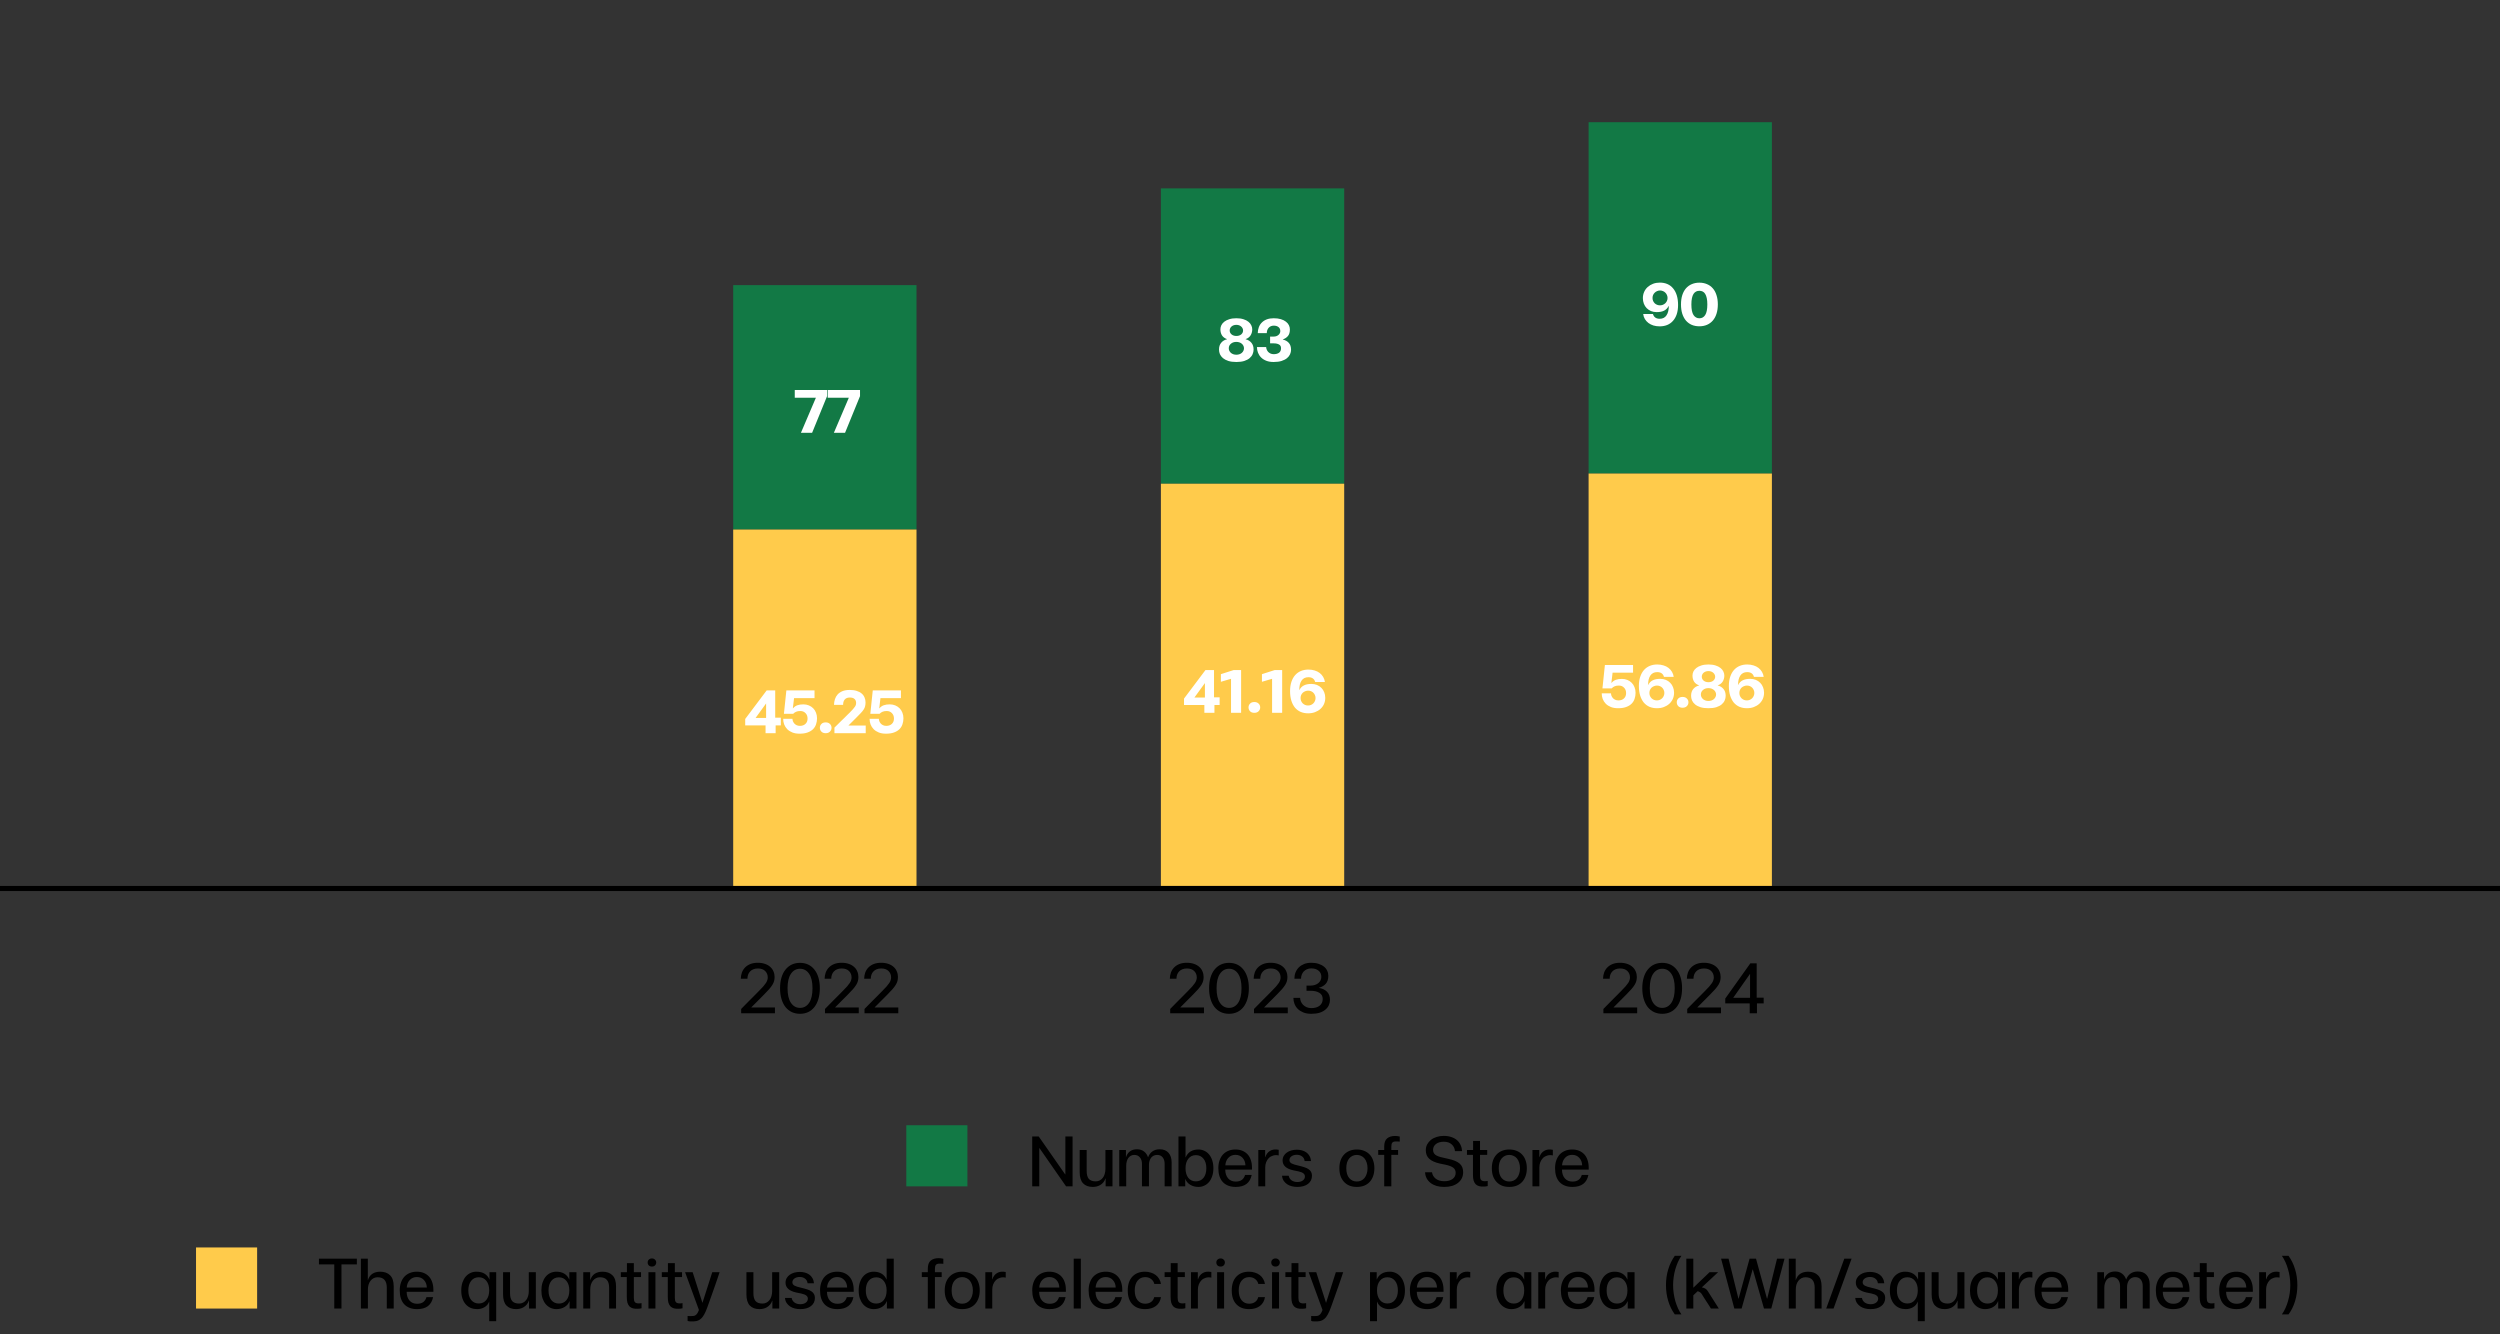 <svg width="491" height="262" viewBox="0 0 491 262" fill="none" xmlns="http://www.w3.org/2000/svg">
<rect x="0" y="0" width="491" height="262" fill="#333333" stroke="none"/>
<path d="M152.2 197.866V199H145.564V198.16C145.741 197.973 145.975 197.735 146.264 197.446C146.553 197.157 146.857 196.849 147.174 196.522C147.501 196.195 147.827 195.869 148.154 195.542C148.49 195.206 148.789 194.903 149.05 194.632C149.395 194.287 149.68 193.988 149.904 193.736C150.128 193.475 150.305 193.246 150.436 193.05C150.567 192.845 150.655 192.658 150.702 192.49C150.758 192.322 150.786 192.149 150.786 191.972C150.786 191.468 150.618 191.048 150.282 190.712C149.946 190.376 149.465 190.208 148.84 190.208C148.495 190.208 148.191 190.264 147.93 190.376C147.678 190.479 147.468 190.623 147.3 190.81C147.132 190.987 147.006 191.197 146.922 191.44C146.838 191.683 146.796 191.944 146.796 192.224H145.494C145.503 191.795 145.573 191.393 145.704 191.02C145.844 190.637 146.049 190.306 146.32 190.026C146.6 189.737 146.945 189.508 147.356 189.34C147.776 189.172 148.271 189.088 148.84 189.088C149.372 189.088 149.843 189.163 150.254 189.312C150.665 189.452 151.005 189.648 151.276 189.9C151.556 190.143 151.766 190.437 151.906 190.782C152.055 191.118 152.13 191.482 152.13 191.874C152.13 192.163 152.097 192.429 152.032 192.672C151.967 192.915 151.855 193.167 151.696 193.428C151.537 193.68 151.327 193.96 151.066 194.268C150.805 194.567 150.473 194.917 150.072 195.318L147.566 197.838V197.866H152.2ZM153.204 194.086C153.204 193.302 153.297 192.602 153.484 191.986C153.67 191.361 153.936 190.838 154.282 190.418C154.627 189.989 155.038 189.662 155.514 189.438C155.999 189.214 156.536 189.102 157.124 189.102C157.712 189.102 158.244 189.214 158.72 189.438C159.196 189.662 159.602 189.989 159.938 190.418C160.283 190.838 160.549 191.361 160.736 191.986C160.922 192.602 161.016 193.302 161.016 194.086C161.016 194.87 160.922 195.575 160.736 196.2C160.549 196.825 160.288 197.353 159.952 197.782C159.616 198.211 159.205 198.543 158.72 198.776C158.244 199 157.712 199.112 157.124 199.112C156.536 199.112 155.999 199 155.514 198.776C155.028 198.543 154.613 198.211 154.268 197.782C153.932 197.353 153.67 196.825 153.484 196.2C153.297 195.575 153.204 194.87 153.204 194.086ZM159.574 194.086C159.574 192.835 159.35 191.888 158.902 191.244C158.454 190.591 157.861 190.264 157.124 190.264C156.386 190.264 155.794 190.591 155.346 191.244C154.898 191.888 154.674 192.835 154.674 194.086C154.674 195.355 154.898 196.317 155.346 196.97C155.794 197.623 156.386 197.95 157.124 197.95C157.861 197.95 158.454 197.623 158.902 196.97C159.35 196.317 159.574 195.355 159.574 194.086ZM168.661 197.866V199H162.025V198.16C162.202 197.973 162.436 197.735 162.725 197.446C163.014 197.157 163.318 196.849 163.635 196.522C163.962 196.195 164.288 195.869 164.615 195.542C164.951 195.206 165.25 194.903 165.511 194.632C165.856 194.287 166.141 193.988 166.365 193.736C166.589 193.475 166.766 193.246 166.897 193.05C167.028 192.845 167.116 192.658 167.163 192.49C167.219 192.322 167.247 192.149 167.247 191.972C167.247 191.468 167.079 191.048 166.743 190.712C166.407 190.376 165.926 190.208 165.301 190.208C164.956 190.208 164.652 190.264 164.391 190.376C164.139 190.479 163.929 190.623 163.761 190.81C163.593 190.987 163.467 191.197 163.383 191.44C163.299 191.683 163.257 191.944 163.257 192.224H161.955C161.964 191.795 162.034 191.393 162.165 191.02C162.305 190.637 162.51 190.306 162.781 190.026C163.061 189.737 163.406 189.508 163.817 189.34C164.237 189.172 164.732 189.088 165.301 189.088C165.833 189.088 166.304 189.163 166.715 189.312C167.126 189.452 167.466 189.648 167.737 189.9C168.017 190.143 168.227 190.437 168.367 190.782C168.516 191.118 168.591 191.482 168.591 191.874C168.591 192.163 168.558 192.429 168.493 192.672C168.428 192.915 168.316 193.167 168.157 193.428C167.998 193.68 167.788 193.96 167.527 194.268C167.266 194.567 166.934 194.917 166.533 195.318L164.027 197.838V197.866H168.661ZM176.426 197.866V199H169.79V198.16C169.968 197.973 170.201 197.735 170.49 197.446C170.78 197.157 171.083 196.849 171.4 196.522C171.727 196.195 172.054 195.869 172.38 195.542C172.716 195.206 173.015 194.903 173.276 194.632C173.622 194.287 173.906 193.988 174.13 193.736C174.354 193.475 174.532 193.246 174.662 193.05C174.793 192.845 174.882 192.658 174.928 192.49C174.984 192.322 175.012 192.149 175.012 191.972C175.012 191.468 174.844 191.048 174.508 190.712C174.172 190.376 173.692 190.208 173.066 190.208C172.721 190.208 172.418 190.264 172.156 190.376C171.904 190.479 171.694 190.623 171.526 190.81C171.358 190.987 171.232 191.197 171.148 191.44C171.064 191.683 171.022 191.944 171.022 192.224H169.72C169.73 191.795 169.8 191.393 169.93 191.02C170.07 190.637 170.276 190.306 170.546 190.026C170.826 189.737 171.172 189.508 171.582 189.34C172.002 189.172 172.497 189.088 173.066 189.088C173.598 189.088 174.07 189.163 174.48 189.312C174.891 189.452 175.232 189.648 175.502 189.9C175.782 190.143 175.992 190.437 176.132 190.782C176.282 191.118 176.356 191.482 176.356 191.874C176.356 192.163 176.324 192.429 176.258 192.672C176.193 192.915 176.081 193.167 175.922 193.428C175.764 193.68 175.554 193.96 175.292 194.268C175.031 194.567 174.7 194.917 174.298 195.318L171.792 197.838V197.866H176.426Z" fill="black"/>
<path d="M236.461 197.866V199H229.825V198.16C230.002 197.973 230.235 197.735 230.525 197.446C230.814 197.157 231.117 196.849 231.435 196.522C231.761 196.195 232.088 195.869 232.415 195.542C232.751 195.206 233.049 194.903 233.311 194.632C233.656 194.287 233.941 193.988 234.165 193.736C234.389 193.475 234.566 193.246 234.697 193.05C234.827 192.845 234.916 192.658 234.963 192.49C235.019 192.322 235.047 192.149 235.047 191.972C235.047 191.468 234.879 191.048 234.543 190.712C234.207 190.376 233.726 190.208 233.101 190.208C232.755 190.208 232.452 190.264 232.191 190.376C231.939 190.479 231.729 190.623 231.561 190.81C231.393 190.987 231.267 191.197 231.183 191.44C231.099 191.683 231.057 191.944 231.057 192.224H229.755C229.764 191.795 229.834 191.393 229.965 191.02C230.105 190.637 230.31 190.306 230.581 190.026C230.861 189.737 231.206 189.508 231.617 189.34C232.037 189.172 232.531 189.088 233.101 189.088C233.633 189.088 234.104 189.163 234.515 189.312C234.925 189.452 235.266 189.648 235.537 189.9C235.817 190.143 236.027 190.437 236.167 190.782C236.316 191.118 236.391 191.482 236.391 191.874C236.391 192.163 236.358 192.429 236.293 192.672C236.227 192.915 236.115 193.167 235.957 193.428C235.798 193.68 235.588 193.96 235.327 194.268C235.065 194.567 234.734 194.917 234.333 195.318L231.827 197.838V197.866H236.461ZM237.464 194.086C237.464 193.302 237.558 192.602 237.744 191.986C237.931 191.361 238.197 190.838 238.542 190.418C238.888 189.989 239.298 189.662 239.774 189.438C240.26 189.214 240.796 189.102 241.384 189.102C241.972 189.102 242.504 189.214 242.98 189.438C243.456 189.662 243.862 189.989 244.198 190.418C244.544 190.838 244.81 191.361 244.996 191.986C245.183 192.602 245.276 193.302 245.276 194.086C245.276 194.87 245.183 195.575 244.996 196.2C244.81 196.825 244.548 197.353 244.212 197.782C243.876 198.211 243.466 198.543 242.98 198.776C242.504 199 241.972 199.112 241.384 199.112C240.796 199.112 240.26 199 239.774 198.776C239.289 198.543 238.874 198.211 238.528 197.782C238.192 197.353 237.931 196.825 237.744 196.2C237.558 195.575 237.464 194.87 237.464 194.086ZM243.834 194.086C243.834 192.835 243.61 191.888 243.162 191.244C242.714 190.591 242.122 190.264 241.384 190.264C240.647 190.264 240.054 190.591 239.606 191.244C239.158 191.888 238.934 192.835 238.934 194.086C238.934 195.355 239.158 196.317 239.606 196.97C240.054 197.623 240.647 197.95 241.384 197.95C242.122 197.95 242.714 197.623 243.162 196.97C243.61 196.317 243.834 195.355 243.834 194.086ZM252.922 197.866V199H246.286V198.16C246.463 197.973 246.696 197.735 246.986 197.446C247.275 197.157 247.578 196.849 247.896 196.522C248.222 196.195 248.549 195.869 248.876 195.542C249.212 195.206 249.51 194.903 249.772 194.632C250.117 194.287 250.402 193.988 250.626 193.736C250.85 193.475 251.027 193.246 251.158 193.05C251.288 192.845 251.377 192.658 251.424 192.49C251.48 192.322 251.508 192.149 251.508 191.972C251.508 191.468 251.34 191.048 251.004 190.712C250.668 190.376 250.187 190.208 249.562 190.208C249.216 190.208 248.913 190.264 248.652 190.376C248.4 190.479 248.19 190.623 248.022 190.81C247.854 190.987 247.728 191.197 247.644 191.44C247.56 191.683 247.518 191.944 247.518 192.224H246.216C246.225 191.795 246.295 191.393 246.426 191.02C246.566 190.637 246.771 190.306 247.042 190.026C247.322 189.737 247.667 189.508 248.078 189.34C248.498 189.172 248.992 189.088 249.562 189.088C250.094 189.088 250.565 189.163 250.976 189.312C251.386 189.452 251.727 189.648 251.998 189.9C252.278 190.143 252.488 190.437 252.628 190.782C252.777 191.118 252.852 191.482 252.852 191.874C252.852 192.163 252.819 192.429 252.754 192.672C252.688 192.915 252.576 193.167 252.418 193.428C252.259 193.68 252.049 193.96 251.788 194.268C251.526 194.567 251.195 194.917 250.794 195.318L248.288 197.838V197.866H252.922ZM259.035 194.03C259.679 194.123 260.202 194.366 260.603 194.758C261.005 195.15 261.205 195.691 261.205 196.382C261.205 196.746 261.131 197.096 260.981 197.432C260.832 197.759 260.603 198.048 260.295 198.3C259.997 198.552 259.619 198.753 259.161 198.902C258.704 199.042 258.163 199.112 257.537 199.112C256.959 199.112 256.45 199.028 256.011 198.86C255.573 198.683 255.204 198.454 254.905 198.174C254.616 197.885 254.397 197.553 254.247 197.18C254.098 196.797 254.023 196.396 254.023 195.976H255.339C255.349 196.219 255.4 196.461 255.493 196.704C255.596 196.937 255.741 197.152 255.927 197.348C256.114 197.535 256.343 197.689 256.613 197.81C256.884 197.931 257.192 197.992 257.537 197.992C258.237 197.992 258.783 197.833 259.175 197.516C259.577 197.199 259.777 196.765 259.777 196.214C259.777 195.663 259.563 195.257 259.133 194.996C258.704 194.725 258.139 194.59 257.439 194.59H256.599V193.568H257.439C257.729 193.568 257.999 193.526 258.251 193.442C258.503 193.358 258.723 193.241 258.909 193.092C259.096 192.943 259.241 192.765 259.343 192.56C259.455 192.345 259.511 192.112 259.511 191.86C259.511 191.337 259.329 190.931 258.965 190.642C258.611 190.343 258.135 190.194 257.537 190.194C257.22 190.194 256.935 190.25 256.683 190.362C256.441 190.465 256.231 190.609 256.053 190.796C255.885 190.973 255.755 191.188 255.661 191.44C255.568 191.683 255.521 191.944 255.521 192.224H254.219C254.219 191.776 254.294 191.361 254.443 190.978C254.602 190.595 254.821 190.264 255.101 189.984C255.391 189.704 255.736 189.485 256.137 189.326C256.548 189.167 257.015 189.088 257.537 189.088C258.079 189.088 258.555 189.158 258.965 189.298C259.385 189.429 259.735 189.611 260.015 189.844C260.305 190.068 260.519 190.339 260.659 190.656C260.809 190.964 260.883 191.295 260.883 191.65C260.883 192.313 260.715 192.835 260.379 193.218C260.043 193.591 259.595 193.853 259.035 194.002V194.03Z" fill="black"/>
<path d="M321.543 197.866V199H314.907V198.16C315.084 197.973 315.317 197.735 315.607 197.446C315.896 197.157 316.199 196.849 316.517 196.522C316.843 196.195 317.17 195.869 317.497 195.542C317.833 195.206 318.131 194.903 318.393 194.632C318.738 194.287 319.023 193.988 319.247 193.736C319.471 193.475 319.648 193.246 319.779 193.05C319.909 192.845 319.998 192.658 320.045 192.49C320.101 192.322 320.129 192.149 320.129 191.972C320.129 191.468 319.961 191.048 319.625 190.712C319.289 190.376 318.808 190.208 318.183 190.208C317.837 190.208 317.534 190.264 317.273 190.376C317.021 190.479 316.811 190.623 316.643 190.81C316.475 190.987 316.349 191.197 316.265 191.44C316.181 191.683 316.139 191.944 316.139 192.224H314.837C314.846 191.795 314.916 191.393 315.047 191.02C315.187 190.637 315.392 190.306 315.663 190.026C315.943 189.737 316.288 189.508 316.699 189.34C317.119 189.172 317.613 189.088 318.183 189.088C318.715 189.088 319.186 189.163 319.597 189.312C320.007 189.452 320.348 189.648 320.619 189.9C320.899 190.143 321.109 190.437 321.249 190.782C321.398 191.118 321.473 191.482 321.473 191.874C321.473 192.163 321.44 192.429 321.375 192.672C321.309 192.915 321.197 193.167 321.039 193.428C320.88 193.68 320.67 193.96 320.409 194.268C320.147 194.567 319.816 194.917 319.415 195.318L316.909 197.838V197.866H321.543ZM322.546 194.086C322.546 193.302 322.64 192.602 322.826 191.986C323.013 191.361 323.279 190.838 323.624 190.418C323.97 189.989 324.38 189.662 324.856 189.438C325.342 189.214 325.878 189.102 326.466 189.102C327.054 189.102 327.586 189.214 328.062 189.438C328.538 189.662 328.944 189.989 329.28 190.418C329.626 190.838 329.892 191.361 330.078 191.986C330.265 192.602 330.358 193.302 330.358 194.086C330.358 194.87 330.265 195.575 330.078 196.2C329.892 196.825 329.63 197.353 329.294 197.782C328.958 198.211 328.548 198.543 328.062 198.776C327.586 199 327.054 199.112 326.466 199.112C325.878 199.112 325.342 199 324.856 198.776C324.371 198.543 323.956 198.211 323.61 197.782C323.274 197.353 323.013 196.825 322.826 196.2C322.64 195.575 322.546 194.87 322.546 194.086ZM328.916 194.086C328.916 192.835 328.692 191.888 328.244 191.244C327.796 190.591 327.204 190.264 326.466 190.264C325.729 190.264 325.136 190.591 324.688 191.244C324.24 191.888 324.016 192.835 324.016 194.086C324.016 195.355 324.24 196.317 324.688 196.97C325.136 197.623 325.729 197.95 326.466 197.95C327.204 197.95 327.796 197.623 328.244 196.97C328.692 196.317 328.916 195.355 328.916 194.086ZM338.004 197.866V199H331.368V198.16C331.545 197.973 331.778 197.735 332.068 197.446C332.357 197.157 332.66 196.849 332.978 196.522C333.304 196.195 333.631 195.869 333.958 195.542C334.294 195.206 334.592 194.903 334.854 194.632C335.199 194.287 335.484 193.988 335.708 193.736C335.932 193.475 336.109 193.246 336.24 193.05C336.37 192.845 336.459 192.658 336.506 192.49C336.562 192.322 336.59 192.149 336.59 191.972C336.59 191.468 336.422 191.048 336.086 190.712C335.75 190.376 335.269 190.208 334.644 190.208C334.298 190.208 333.995 190.264 333.734 190.376C333.482 190.479 333.272 190.623 333.104 190.81C332.936 190.987 332.81 191.197 332.726 191.44C332.642 191.683 332.6 191.944 332.6 192.224H331.298C331.307 191.795 331.377 191.393 331.508 191.02C331.648 190.637 331.853 190.306 332.124 190.026C332.404 189.737 332.749 189.508 333.16 189.34C333.58 189.172 334.074 189.088 334.644 189.088C335.176 189.088 335.647 189.163 336.058 189.312C336.468 189.452 336.809 189.648 337.08 189.9C337.36 190.143 337.57 190.437 337.71 190.782C337.859 191.118 337.934 191.482 337.934 191.874C337.934 192.163 337.901 192.429 337.836 192.672C337.77 192.915 337.658 193.167 337.5 193.428C337.341 193.68 337.131 193.96 336.87 194.268C336.608 194.567 336.277 194.917 335.876 195.318L333.37 197.838V197.866H338.004ZM346.385 197.068H345.069V199H343.641V197.068H338.839V196.116L343.767 189.2H345.013V195.948H346.385V197.068ZM343.711 195.962V191.258L340.407 195.962H343.711Z" fill="black"/>
<rect x="144" y="56" width="36" height="48" fill="#127945"/>
<path d="M162.439 76.6V77.8L159.499 85H157.303L160.243 78.112H156.091V76.6H162.439ZM168.908 76.6V77.8L165.968 85H163.772L166.712 78.112H162.56V76.6H168.908Z" fill="white"/>
<rect x="144" y="104" width="36" height="70" fill="#FFCB4B"/>
<path d="M153.355 142.464H152.335V144H150.355V142.464H146.359V141.204L150.571 135.6H152.251V140.952H153.355V142.464ZM150.463 141V138.156L148.399 141H150.463ZM157.777 138.336C158.169 138.336 158.529 138.404 158.857 138.54C159.185 138.676 159.469 138.864 159.709 139.104C159.949 139.344 160.133 139.632 160.261 139.968C160.397 140.304 160.465 140.672 160.465 141.072C160.465 141.488 160.401 141.88 160.273 142.248C160.153 142.616 159.957 142.936 159.685 143.208C159.413 143.48 159.057 143.696 158.617 143.856C158.185 144.016 157.657 144.096 157.033 144.096C156.489 144.096 156.017 144.016 155.617 143.856C155.217 143.696 154.881 143.48 154.609 143.208C154.345 142.936 154.145 142.624 154.009 142.272C153.881 141.92 153.817 141.552 153.817 141.168H155.641C155.641 141.312 155.669 141.468 155.725 141.636C155.789 141.796 155.881 141.948 156.001 142.092C156.121 142.228 156.273 142.34 156.457 142.428C156.641 142.516 156.857 142.56 157.105 142.56C157.553 142.56 157.913 142.432 158.185 142.176C158.465 141.92 158.605 141.568 158.605 141.12C158.605 140.688 158.473 140.336 158.209 140.064C157.945 139.784 157.605 139.644 157.189 139.644C156.853 139.644 156.577 139.692 156.361 139.788C156.145 139.876 155.949 140.012 155.773 140.196H153.961L154.441 135.6H159.973V137.112H155.953L155.713 139.116H155.749C155.981 138.836 156.261 138.636 156.589 138.516C156.925 138.396 157.321 138.336 157.777 138.336ZM161.021 142.932C161.021 142.636 161.121 142.388 161.321 142.188C161.521 141.98 161.801 141.876 162.161 141.876C162.521 141.876 162.801 141.98 163.001 142.188C163.209 142.388 163.313 142.636 163.313 142.932C163.313 143.228 163.209 143.48 163.001 143.688C162.801 143.896 162.521 144 162.161 144C161.801 144 161.521 143.896 161.321 143.688C161.121 143.48 161.021 143.228 161.021 142.932ZM170.027 142.488V144H163.883V142.908C163.923 142.868 164.007 142.784 164.135 142.656C164.263 142.528 164.415 142.38 164.591 142.212C164.767 142.036 164.959 141.844 165.167 141.636C165.383 141.428 165.595 141.224 165.803 141.024C166.011 140.816 166.207 140.62 166.391 140.436C166.583 140.252 166.747 140.092 166.883 139.956C167.147 139.692 167.359 139.468 167.519 139.284C167.687 139.1 167.815 138.94 167.903 138.804C167.999 138.66 168.063 138.532 168.095 138.42C168.127 138.308 168.143 138.196 168.143 138.084C168.143 137.748 168.043 137.484 167.843 137.292C167.643 137.092 167.327 136.992 166.895 136.992C166.647 136.992 166.439 137.032 166.271 137.112C166.103 137.192 165.967 137.3 165.863 137.436C165.767 137.564 165.695 137.716 165.647 137.892C165.607 138.06 165.587 138.24 165.587 138.432H163.799C163.807 138.048 163.867 137.68 163.979 137.328C164.091 136.976 164.267 136.664 164.507 136.392C164.755 136.12 165.071 135.904 165.455 135.744C165.847 135.584 166.327 135.504 166.895 135.504C167.423 135.504 167.879 135.568 168.263 135.696C168.655 135.816 168.979 135.988 169.235 136.212C169.491 136.428 169.679 136.688 169.799 136.992C169.927 137.288 169.991 137.608 169.991 137.952C169.991 138.24 169.963 138.492 169.907 138.708C169.859 138.924 169.763 139.14 169.619 139.356C169.483 139.572 169.291 139.808 169.043 140.064C168.803 140.32 168.491 140.64 168.107 141.024L166.655 142.464V142.488H170.027ZM174.746 138.336C175.138 138.336 175.498 138.404 175.826 138.54C176.154 138.676 176.438 138.864 176.678 139.104C176.918 139.344 177.102 139.632 177.23 139.968C177.366 140.304 177.434 140.672 177.434 141.072C177.434 141.488 177.37 141.88 177.242 142.248C177.122 142.616 176.926 142.936 176.654 143.208C176.382 143.48 176.026 143.696 175.586 143.856C175.154 144.016 174.626 144.096 174.002 144.096C173.458 144.096 172.986 144.016 172.586 143.856C172.186 143.696 171.85 143.48 171.578 143.208C171.314 142.936 171.114 142.624 170.978 142.272C170.85 141.92 170.786 141.552 170.786 141.168H172.61C172.61 141.312 172.638 141.468 172.694 141.636C172.758 141.796 172.85 141.948 172.97 142.092C173.09 142.228 173.242 142.34 173.426 142.428C173.61 142.516 173.826 142.56 174.074 142.56C174.522 142.56 174.882 142.432 175.154 142.176C175.434 141.92 175.574 141.568 175.574 141.12C175.574 140.688 175.442 140.336 175.178 140.064C174.914 139.784 174.574 139.644 174.158 139.644C173.822 139.644 173.546 139.692 173.33 139.788C173.114 139.876 172.918 140.012 172.742 140.196H170.93L171.41 135.6H176.942V137.112H172.922L172.682 139.116H172.718C172.95 138.836 173.23 138.636 173.558 138.516C173.894 138.396 174.29 138.336 174.746 138.336Z" fill="white"/>
<rect x="228" y="37" width="36" height="58" fill="#127945"/>
<path d="M239.412 68.66C239.412 68.1 239.556 67.652 239.844 67.316C240.132 66.972 240.508 66.744 240.972 66.632V66.596C240.54 66.444 240.216 66.204 240 65.876C239.792 65.54 239.688 65.14 239.688 64.676C239.688 64.404 239.748 64.14 239.868 63.884C239.996 63.62 240.188 63.388 240.444 63.188C240.708 62.98 241.036 62.816 241.428 62.696C241.82 62.568 242.284 62.504 242.82 62.504C243.356 62.504 243.82 62.568 244.212 62.696C244.604 62.816 244.928 62.98 245.184 63.188C245.44 63.388 245.628 63.62 245.748 63.884C245.876 64.14 245.94 64.404 245.94 64.676C245.94 65.124 245.832 65.52 245.616 65.864C245.408 66.2 245.088 66.444 244.656 66.596V66.632C245.112 66.744 245.484 66.972 245.772 67.316C246.06 67.652 246.204 68.1 246.204 68.66C246.204 68.964 246.14 69.264 246.012 69.56C245.892 69.848 245.696 70.108 245.424 70.34C245.16 70.564 244.812 70.748 244.38 70.892C243.948 71.028 243.428 71.096 242.82 71.096C242.204 71.096 241.68 71.028 241.248 70.892C240.816 70.748 240.464 70.564 240.192 70.34C239.92 70.108 239.72 69.848 239.592 69.56C239.472 69.264 239.412 68.964 239.412 68.66ZM244.32 68.396C244.32 68.22 244.28 68.056 244.2 67.904C244.128 67.752 244.024 67.62 243.888 67.508C243.76 67.396 243.604 67.308 243.42 67.244C243.236 67.18 243.036 67.148 242.82 67.148C242.388 67.148 242.032 67.268 241.752 67.508C241.472 67.74 241.332 68.036 241.332 68.396C241.332 68.58 241.368 68.748 241.44 68.9C241.52 69.052 241.624 69.188 241.752 69.308C241.888 69.42 242.044 69.508 242.22 69.572C242.404 69.636 242.604 69.668 242.82 69.668C243.036 69.668 243.236 69.636 243.42 69.572C243.604 69.508 243.76 69.42 243.888 69.308C244.024 69.188 244.128 69.052 244.2 68.9C244.28 68.748 244.32 68.58 244.32 68.396ZM244.14 64.904C244.14 64.752 244.104 64.608 244.032 64.472C243.968 64.336 243.876 64.22 243.756 64.124C243.644 64.02 243.508 63.94 243.348 63.884C243.188 63.828 243.012 63.8 242.82 63.8C242.628 63.8 242.452 63.828 242.292 63.884C242.132 63.94 241.992 64.02 241.872 64.124C241.76 64.22 241.672 64.336 241.608 64.472C241.544 64.608 241.512 64.752 241.512 64.904C241.512 65.216 241.636 65.476 241.884 65.684C242.132 65.884 242.444 65.984 242.82 65.984C243.204 65.984 243.52 65.884 243.768 65.684C244.016 65.476 244.14 65.216 244.14 64.904ZM251.954 66.692C252.434 66.796 252.822 67.012 253.118 67.34C253.414 67.668 253.562 68.12 253.562 68.696C253.562 68.992 253.498 69.284 253.37 69.572C253.242 69.86 253.042 70.116 252.77 70.34C252.498 70.564 252.142 70.748 251.702 70.892C251.27 71.028 250.75 71.096 250.142 71.096C249.59 71.096 249.11 71.016 248.702 70.856C248.294 70.696 247.954 70.48 247.682 70.208C247.41 69.936 247.206 69.624 247.07 69.272C246.934 68.92 246.866 68.552 246.866 68.168H248.678C248.678 68.312 248.71 68.468 248.774 68.636C248.838 68.796 248.93 68.948 249.05 69.092C249.178 69.228 249.334 69.34 249.518 69.428C249.702 69.516 249.914 69.56 250.154 69.56C250.586 69.56 250.934 69.468 251.198 69.284C251.462 69.092 251.594 68.792 251.594 68.384C251.594 68.032 251.458 67.788 251.186 67.652C250.922 67.508 250.582 67.436 250.166 67.436H249.446V66.104H250.154C250.33 66.104 250.494 66.08 250.646 66.032C250.806 65.976 250.946 65.9 251.066 65.804C251.186 65.708 251.278 65.596 251.342 65.468C251.414 65.34 251.45 65.196 251.45 65.036C251.45 64.684 251.33 64.416 251.09 64.232C250.858 64.048 250.55 63.956 250.166 63.956C249.95 63.956 249.754 63.996 249.578 64.076C249.41 64.156 249.266 64.264 249.146 64.4C249.034 64.528 248.946 64.684 248.882 64.868C248.826 65.044 248.798 65.232 248.798 65.432H247.022C247.03 65.008 247.102 64.616 247.238 64.256C247.374 63.896 247.574 63.588 247.838 63.332C248.102 63.068 248.426 62.864 248.81 62.72C249.202 62.576 249.65 62.504 250.154 62.504C250.69 62.504 251.158 62.564 251.558 62.684C251.958 62.804 252.29 62.968 252.554 63.176C252.818 63.376 253.014 63.608 253.142 63.872C253.27 64.136 253.334 64.412 253.334 64.7C253.334 65.268 253.206 65.7 252.95 65.996C252.702 66.292 252.37 66.512 251.954 66.656V66.692Z" fill="white"/>
<rect x="228" y="95" width="36" height="79" fill="#FFCB4B"/>
<path d="M239.536 138.464H238.516V140H236.536V138.464H232.54V137.204L236.752 131.6H238.432V136.952H239.536V138.464ZM236.644 137V134.156L234.58 137H236.644ZM243.754 131.6V140H241.774V133.316L239.782 133.904V132.404L242.29 131.6H243.754ZM245.21 138.932C245.21 138.636 245.31 138.388 245.51 138.188C245.71 137.98 245.99 137.876 246.35 137.876C246.71 137.876 246.99 137.98 247.19 138.188C247.398 138.388 247.502 138.636 247.502 138.932C247.502 139.228 247.398 139.48 247.19 139.688C246.99 139.896 246.71 140 246.35 140C245.99 140 245.71 139.896 245.51 139.688C245.31 139.48 245.21 139.228 245.21 138.932ZM251.817 131.6V140H249.837V133.316L247.845 133.904V132.404L250.353 131.6H251.817ZM257.557 134.324C257.965 134.324 258.333 134.392 258.661 134.528C258.997 134.664 259.285 134.856 259.525 135.104C259.765 135.344 259.949 135.632 260.077 135.968C260.213 136.296 260.281 136.656 260.281 137.048C260.281 137.496 260.197 137.908 260.029 138.284C259.861 138.652 259.625 138.972 259.321 139.244C259.025 139.508 258.673 139.716 258.265 139.868C257.857 140.02 257.413 140.096 256.933 140.096C256.389 140.096 255.897 140.004 255.457 139.82C255.017 139.628 254.641 139.348 254.329 138.98C254.025 138.604 253.789 138.148 253.621 137.612C253.453 137.068 253.369 136.44 253.369 135.728C253.369 135.04 253.457 134.436 253.633 133.916C253.809 133.388 254.053 132.948 254.365 132.596C254.685 132.236 255.065 131.964 255.505 131.78C255.953 131.596 256.441 131.504 256.969 131.504C257.417 131.504 257.829 131.564 258.205 131.684C258.581 131.796 258.909 131.96 259.189 132.176C259.469 132.392 259.697 132.652 259.873 132.956C260.049 133.252 260.161 133.58 260.209 133.94H258.301C258.125 133.316 257.681 133.004 256.969 133.004C256.369 133.004 255.917 133.232 255.613 133.688C255.317 134.136 255.173 134.748 255.181 135.524H255.205C255.413 135.1 255.709 134.796 256.093 134.612C256.477 134.42 256.965 134.324 257.557 134.324ZM256.909 138.56C257.109 138.56 257.297 138.524 257.473 138.452C257.657 138.372 257.813 138.268 257.941 138.14C258.077 138.004 258.181 137.848 258.253 137.672C258.333 137.488 258.373 137.296 258.373 137.096C258.373 136.888 258.333 136.696 258.253 136.52C258.181 136.344 258.081 136.192 257.953 136.064C257.825 135.928 257.669 135.824 257.485 135.752C257.309 135.68 257.121 135.644 256.921 135.644C256.713 135.644 256.517 135.684 256.333 135.764C256.149 135.836 255.989 135.936 255.853 136.064C255.725 136.192 255.621 136.344 255.541 136.52C255.469 136.696 255.433 136.884 255.433 137.084C255.433 137.292 255.469 137.488 255.541 137.672C255.621 137.848 255.725 138.004 255.853 138.14C255.989 138.268 256.145 138.372 256.321 138.452C256.505 138.524 256.701 138.56 256.909 138.56Z" fill="white"/>
<rect x="312" y="24" width="36" height="69" fill="#127945"/>
<path d="M329.572 59.896C329.572 60.584 329.484 61.192 329.308 61.72C329.132 62.24 328.884 62.676 328.564 63.028C328.252 63.38 327.872 63.648 327.424 63.832C326.984 64.008 326.5 64.096 325.972 64.096C325.524 64.096 325.112 64.04 324.736 63.928C324.36 63.808 324.032 63.644 323.752 63.436C323.472 63.22 323.24 62.964 323.056 62.668C322.88 62.372 322.768 62.04 322.72 61.672H324.64C324.816 62.296 325.26 62.608 325.972 62.608C326.564 62.608 327.008 62.38 327.304 61.924C327.608 61.468 327.756 60.856 327.748 60.088H327.724C327.516 60.504 327.22 60.812 326.836 61.012C326.46 61.204 325.972 61.3 325.372 61.3C324.964 61.3 324.592 61.232 324.256 61.096C323.928 60.952 323.644 60.76 323.404 60.52C323.164 60.272 322.98 59.98 322.852 59.644C322.724 59.308 322.66 58.944 322.66 58.552C322.66 58.112 322.744 57.704 322.912 57.328C323.08 56.952 323.312 56.632 323.608 56.368C323.912 56.096 324.264 55.884 324.664 55.732C325.072 55.58 325.516 55.504 325.996 55.504C326.548 55.504 327.044 55.6 327.484 55.792C327.924 55.984 328.296 56.268 328.6 56.644C328.912 57.012 329.152 57.468 329.32 58.012C329.488 58.556 329.572 59.184 329.572 59.896ZM324.556 58.516C324.556 58.724 324.592 58.916 324.664 59.092C324.744 59.268 324.848 59.424 324.976 59.56C325.112 59.688 325.268 59.788 325.444 59.86C325.62 59.932 325.812 59.968 326.02 59.968C326.228 59.968 326.42 59.932 326.596 59.86C326.78 59.78 326.94 59.676 327.076 59.548C327.212 59.412 327.316 59.26 327.388 59.092C327.468 58.916 327.508 58.728 327.508 58.528C327.508 58.32 327.468 58.128 327.388 57.952C327.316 57.768 327.212 57.612 327.076 57.484C326.948 57.348 326.792 57.244 326.608 57.172C326.432 57.092 326.24 57.052 326.032 57.052C325.824 57.052 325.632 57.092 325.456 57.172C325.28 57.244 325.124 57.348 324.988 57.484C324.852 57.612 324.744 57.768 324.664 57.952C324.592 58.128 324.556 58.316 324.556 58.516ZM330.147 59.788C330.147 59.1 330.231 58.492 330.399 57.964C330.575 57.428 330.819 56.98 331.131 56.62C331.451 56.26 331.831 55.988 332.271 55.804C332.719 55.612 333.215 55.516 333.759 55.516C334.303 55.516 334.799 55.612 335.247 55.804C335.695 55.988 336.075 56.26 336.387 56.62C336.707 56.98 336.951 57.428 337.119 57.964C337.295 58.492 337.383 59.1 337.383 59.788C337.383 60.476 337.295 61.088 337.119 61.624C336.951 62.152 336.707 62.6 336.387 62.968C336.075 63.328 335.695 63.604 335.247 63.796C334.807 63.988 334.311 64.084 333.759 64.084C333.215 64.084 332.719 63.992 332.271 63.808C331.831 63.616 331.451 63.34 331.131 62.98C330.819 62.612 330.575 62.16 330.399 61.624C330.231 61.088 330.147 60.476 330.147 59.788ZM335.319 59.788C335.319 59.308 335.283 58.9 335.211 58.564C335.139 58.22 335.035 57.94 334.899 57.724C334.771 57.508 334.607 57.352 334.407 57.256C334.215 57.16 333.999 57.112 333.759 57.112C333.519 57.112 333.303 57.16 333.111 57.256C332.919 57.352 332.751 57.508 332.607 57.724C332.471 57.94 332.367 58.22 332.295 58.564C332.223 58.9 332.187 59.308 332.187 59.788C332.187 60.748 332.327 61.444 332.607 61.876C332.895 62.3 333.279 62.512 333.759 62.512C334.247 62.512 334.627 62.3 334.899 61.876C335.179 61.444 335.319 60.748 335.319 59.788Z" fill="white"/>
<rect x="312" y="93" width="36" height="81" fill="#FFCB4B"/>
<path d="M318.537 133.336C318.929 133.336 319.289 133.404 319.617 133.54C319.945 133.676 320.229 133.864 320.469 134.104C320.709 134.344 320.893 134.632 321.021 134.968C321.157 135.304 321.225 135.672 321.225 136.072C321.225 136.488 321.161 136.88 321.033 137.248C320.913 137.616 320.717 137.936 320.445 138.208C320.173 138.48 319.817 138.696 319.377 138.856C318.945 139.016 318.417 139.096 317.793 139.096C317.249 139.096 316.777 139.016 316.377 138.856C315.977 138.696 315.641 138.48 315.369 138.208C315.105 137.936 314.905 137.624 314.769 137.272C314.641 136.92 314.577 136.552 314.577 136.168H316.401C316.401 136.312 316.429 136.468 316.485 136.636C316.549 136.796 316.641 136.948 316.761 137.092C316.881 137.228 317.033 137.34 317.217 137.428C317.401 137.516 317.617 137.56 317.865 137.56C318.313 137.56 318.673 137.432 318.945 137.176C319.225 136.92 319.365 136.568 319.365 136.12C319.365 135.688 319.233 135.336 318.969 135.064C318.705 134.784 318.365 134.644 317.949 134.644C317.613 134.644 317.337 134.692 317.121 134.788C316.905 134.876 316.709 135.012 316.533 135.196H314.721L315.201 130.6H320.733V132.112H316.713L316.473 134.116H316.509C316.741 133.836 317.021 133.636 317.349 133.516C317.685 133.396 318.081 133.336 318.537 133.336ZM326.064 133.324C326.472 133.324 326.84 133.392 327.168 133.528C327.504 133.664 327.792 133.856 328.032 134.104C328.272 134.344 328.456 134.632 328.584 134.968C328.72 135.296 328.788 135.656 328.788 136.048C328.788 136.496 328.704 136.908 328.536 137.284C328.368 137.652 328.132 137.972 327.828 138.244C327.532 138.508 327.18 138.716 326.772 138.868C326.364 139.02 325.92 139.096 325.44 139.096C324.896 139.096 324.404 139.004 323.964 138.82C323.524 138.628 323.148 138.348 322.836 137.98C322.532 137.604 322.296 137.148 322.128 136.612C321.96 136.068 321.876 135.44 321.876 134.728C321.876 134.04 321.964 133.436 322.14 132.916C322.316 132.388 322.56 131.948 322.872 131.596C323.192 131.236 323.572 130.964 324.012 130.78C324.46 130.596 324.948 130.504 325.476 130.504C325.924 130.504 326.336 130.564 326.712 130.684C327.088 130.796 327.416 130.96 327.696 131.176C327.976 131.392 328.204 131.652 328.38 131.956C328.556 132.252 328.668 132.58 328.716 132.94H326.808C326.632 132.316 326.188 132.004 325.476 132.004C324.876 132.004 324.424 132.232 324.12 132.688C323.824 133.136 323.68 133.748 323.688 134.524H323.712C323.92 134.1 324.216 133.796 324.6 133.612C324.984 133.42 325.472 133.324 326.064 133.324ZM325.416 137.56C325.616 137.56 325.804 137.524 325.98 137.452C326.164 137.372 326.32 137.268 326.448 137.14C326.584 137.004 326.688 136.848 326.76 136.672C326.84 136.488 326.88 136.296 326.88 136.096C326.88 135.888 326.84 135.696 326.76 135.52C326.688 135.344 326.588 135.192 326.46 135.064C326.332 134.928 326.176 134.824 325.992 134.752C325.816 134.68 325.628 134.644 325.428 134.644C325.22 134.644 325.024 134.684 324.84 134.764C324.656 134.836 324.496 134.936 324.36 135.064C324.232 135.192 324.128 135.344 324.048 135.52C323.976 135.696 323.94 135.884 323.94 136.084C323.94 136.292 323.976 136.488 324.048 136.672C324.128 136.848 324.232 137.004 324.36 137.14C324.496 137.268 324.652 137.372 324.828 137.452C325.012 137.524 325.208 137.56 325.416 137.56ZM329.316 137.932C329.316 137.636 329.416 137.388 329.616 137.188C329.816 136.98 330.096 136.876 330.456 136.876C330.816 136.876 331.096 136.98 331.296 137.188C331.504 137.388 331.608 137.636 331.608 137.932C331.608 138.228 331.504 138.48 331.296 138.688C331.096 138.896 330.816 139 330.456 139C330.096 139 329.816 138.896 329.616 138.688C329.416 138.48 329.316 138.228 329.316 137.932ZM332.13 136.66C332.13 136.1 332.274 135.652 332.562 135.316C332.85 134.972 333.226 134.744 333.69 134.632V134.596C333.258 134.444 332.934 134.204 332.718 133.876C332.51 133.54 332.406 133.14 332.406 132.676C332.406 132.404 332.466 132.14 332.586 131.884C332.714 131.62 332.906 131.388 333.162 131.188C333.426 130.98 333.754 130.816 334.146 130.696C334.538 130.568 335.002 130.504 335.538 130.504C336.074 130.504 336.538 130.568 336.93 130.696C337.322 130.816 337.646 130.98 337.902 131.188C338.158 131.388 338.346 131.62 338.466 131.884C338.594 132.14 338.658 132.404 338.658 132.676C338.658 133.124 338.55 133.52 338.334 133.864C338.126 134.2 337.806 134.444 337.374 134.596V134.632C337.83 134.744 338.202 134.972 338.49 135.316C338.778 135.652 338.922 136.1 338.922 136.66C338.922 136.964 338.858 137.264 338.73 137.56C338.61 137.848 338.414 138.108 338.142 138.34C337.878 138.564 337.53 138.748 337.098 138.892C336.666 139.028 336.146 139.096 335.538 139.096C334.922 139.096 334.398 139.028 333.966 138.892C333.534 138.748 333.182 138.564 332.91 138.34C332.638 138.108 332.438 137.848 332.31 137.56C332.19 137.264 332.13 136.964 332.13 136.66ZM337.038 136.396C337.038 136.22 336.998 136.056 336.918 135.904C336.846 135.752 336.742 135.62 336.606 135.508C336.478 135.396 336.322 135.308 336.138 135.244C335.954 135.18 335.754 135.148 335.538 135.148C335.106 135.148 334.75 135.268 334.47 135.508C334.19 135.74 334.05 136.036 334.05 136.396C334.05 136.58 334.086 136.748 334.158 136.9C334.238 137.052 334.342 137.188 334.47 137.308C334.606 137.42 334.762 137.508 334.938 137.572C335.122 137.636 335.322 137.668 335.538 137.668C335.754 137.668 335.954 137.636 336.138 137.572C336.322 137.508 336.478 137.42 336.606 137.308C336.742 137.188 336.846 137.052 336.918 136.9C336.998 136.748 337.038 136.58 337.038 136.396ZM336.858 132.904C336.858 132.752 336.822 132.608 336.75 132.472C336.686 132.336 336.594 132.22 336.474 132.124C336.362 132.02 336.226 131.94 336.066 131.884C335.906 131.828 335.73 131.8 335.538 131.8C335.346 131.8 335.17 131.828 335.01 131.884C334.85 131.94 334.71 132.02 334.59 132.124C334.478 132.22 334.39 132.336 334.326 132.472C334.262 132.608 334.23 132.752 334.23 132.904C334.23 133.216 334.354 133.476 334.602 133.684C334.85 133.884 335.162 133.984 335.538 133.984C335.922 133.984 336.238 133.884 336.486 133.684C336.734 133.476 336.858 133.216 336.858 132.904ZM343.736 133.324C344.144 133.324 344.512 133.392 344.84 133.528C345.176 133.664 345.464 133.856 345.704 134.104C345.944 134.344 346.128 134.632 346.256 134.968C346.392 135.296 346.46 135.656 346.46 136.048C346.46 136.496 346.376 136.908 346.208 137.284C346.04 137.652 345.804 137.972 345.5 138.244C345.204 138.508 344.852 138.716 344.444 138.868C344.036 139.02 343.592 139.096 343.112 139.096C342.568 139.096 342.076 139.004 341.636 138.82C341.196 138.628 340.82 138.348 340.508 137.98C340.204 137.604 339.968 137.148 339.8 136.612C339.632 136.068 339.548 135.44 339.548 134.728C339.548 134.04 339.636 133.436 339.812 132.916C339.988 132.388 340.232 131.948 340.544 131.596C340.864 131.236 341.244 130.964 341.684 130.78C342.132 130.596 342.62 130.504 343.148 130.504C343.596 130.504 344.008 130.564 344.384 130.684C344.76 130.796 345.088 130.96 345.368 131.176C345.648 131.392 345.876 131.652 346.052 131.956C346.228 132.252 346.34 132.58 346.388 132.94H344.48C344.304 132.316 343.86 132.004 343.148 132.004C342.548 132.004 342.096 132.232 341.792 132.688C341.496 133.136 341.352 133.748 341.36 134.524H341.384C341.592 134.1 341.888 133.796 342.272 133.612C342.656 133.42 343.144 133.324 343.736 133.324ZM343.088 137.56C343.288 137.56 343.476 137.524 343.652 137.452C343.836 137.372 343.992 137.268 344.12 137.14C344.256 137.004 344.36 136.848 344.432 136.672C344.512 136.488 344.552 136.296 344.552 136.096C344.552 135.888 344.512 135.696 344.432 135.52C344.36 135.344 344.26 135.192 344.132 135.064C344.004 134.928 343.848 134.824 343.664 134.752C343.488 134.68 343.3 134.644 343.1 134.644C342.892 134.644 342.696 134.684 342.512 134.764C342.328 134.836 342.168 134.936 342.032 135.064C341.904 135.192 341.8 135.344 341.72 135.52C341.648 135.696 341.612 135.884 341.612 136.084C341.612 136.292 341.648 136.488 341.72 136.672C341.8 136.848 341.904 137.004 342.032 137.14C342.168 137.268 342.324 137.372 342.5 137.452C342.684 137.524 342.88 137.56 343.088 137.56Z" fill="white"/>
<line y1="174.5" x2="491" y2="174.5" stroke="black"/>
<rect x="178" y="221" width="12" height="12" fill="#127945"/>
<path d="M210.652 223.2V233H209.378L204.156 225.496H204.114V233H202.728V223.2H204.002L209.196 230.648H209.238V223.2H210.652ZM218.491 225.86V233H217.147V231.418H217.133C217.021 231.745 216.872 232.015 216.685 232.23C216.498 232.445 216.293 232.617 216.069 232.748C215.845 232.879 215.607 232.972 215.355 233.028C215.103 233.084 214.86 233.112 214.627 233.112C213.806 233.112 213.171 232.879 212.723 232.412C212.275 231.945 212.051 231.213 212.051 230.214V225.86H213.423V230.004C213.423 230.685 213.563 231.194 213.843 231.53C214.132 231.857 214.585 232.02 215.201 232.02C215.49 232.02 215.752 231.959 215.985 231.838C216.218 231.717 216.419 231.549 216.587 231.334C216.755 231.119 216.881 230.863 216.965 230.564C217.058 230.265 217.105 229.939 217.105 229.584V225.86H218.491ZM227.783 225.72C228.52 225.72 229.089 225.949 229.491 226.406C229.901 226.863 230.107 227.489 230.107 228.282V233H228.735V228.59C228.735 228.058 228.609 227.633 228.357 227.316C228.105 226.989 227.736 226.826 227.251 226.826C226.999 226.826 226.77 226.877 226.565 226.98C226.369 227.083 226.201 227.223 226.061 227.4C225.93 227.577 225.827 227.787 225.753 228.03C225.687 228.263 225.655 228.52 225.655 228.8V233H224.283V228.59C224.283 228.058 224.147 227.633 223.877 227.316C223.615 226.989 223.247 226.826 222.771 226.826C222.528 226.826 222.309 226.877 222.113 226.98C221.917 227.083 221.749 227.227 221.609 227.414C221.478 227.601 221.375 227.825 221.301 228.086C221.226 228.338 221.189 228.613 221.189 228.912V233H219.817V225.86H221.133V227.274H221.147C221.305 226.779 221.562 226.397 221.917 226.126C222.281 225.855 222.743 225.72 223.303 225.72C223.863 225.72 224.325 225.865 224.689 226.154C225.053 226.434 225.314 226.812 225.473 227.288H225.487C225.664 226.793 225.944 226.411 226.327 226.14C226.709 225.86 227.195 225.72 227.783 225.72ZM235.357 225.762C235.787 225.762 236.179 225.846 236.533 226.014C236.897 226.182 237.21 226.425 237.471 226.742C237.733 227.059 237.938 227.447 238.087 227.904C238.237 228.361 238.311 228.875 238.311 229.444C238.311 230.023 238.232 230.541 238.073 230.998C237.924 231.446 237.719 231.829 237.457 232.146C237.196 232.454 236.883 232.692 236.519 232.86C236.165 233.028 235.787 233.112 235.385 233.112C234.779 233.112 234.247 232.977 233.789 232.706C233.332 232.435 233.005 232.062 232.809 231.586H232.781V233H231.451V223.2H232.837V227.302H232.865C233.08 226.798 233.397 226.415 233.817 226.154C234.247 225.893 234.76 225.762 235.357 225.762ZM234.867 232.02C235.493 232.02 235.992 231.791 236.365 231.334C236.739 230.867 236.925 230.237 236.925 229.444C236.925 228.651 236.739 228.025 236.365 227.568C235.992 227.101 235.493 226.868 234.867 226.868C234.251 226.868 233.757 227.106 233.383 227.582C233.019 228.049 232.837 228.669 232.837 229.444C232.837 230.237 233.019 230.867 233.383 231.334C233.757 231.791 234.251 232.02 234.867 232.02ZM240.64 229.71C240.649 230.447 240.841 231.026 241.214 231.446C241.587 231.857 242.082 232.062 242.698 232.062C243.202 232.062 243.603 231.95 243.902 231.726C244.201 231.502 244.411 231.18 244.532 230.76H245.834C245.675 231.535 245.335 232.123 244.812 232.524C244.289 232.916 243.58 233.112 242.684 233.112C241.62 233.112 240.785 232.799 240.178 232.174C239.581 231.539 239.282 230.625 239.282 229.43C239.282 228.861 239.361 228.352 239.52 227.904C239.679 227.447 239.903 227.059 240.192 226.742C240.491 226.425 240.845 226.182 241.256 226.014C241.667 225.846 242.129 225.762 242.642 225.762C243.155 225.762 243.613 225.846 244.014 226.014C244.415 226.182 244.756 226.42 245.036 226.728C245.316 227.036 245.526 227.409 245.666 227.848C245.815 228.287 245.89 228.777 245.89 229.318V229.71H240.64ZM242.642 226.812C242.082 226.812 241.62 227.003 241.256 227.386C240.901 227.759 240.701 228.254 240.654 228.87H244.602C244.583 228.263 244.392 227.769 244.028 227.386C243.673 227.003 243.211 226.812 242.642 226.812ZM248.52 227.246C248.678 226.714 248.977 226.313 249.416 226.042C249.864 225.762 250.438 225.687 251.138 225.818V226.924C250.736 226.84 250.372 226.849 250.046 226.952C249.719 227.045 249.439 227.204 249.206 227.428C248.982 227.652 248.804 227.927 248.674 228.254C248.552 228.571 248.492 228.917 248.492 229.29V233H247.134V225.86H248.478V227.246H248.52ZM255.024 228.926C255.472 229.029 255.86 229.136 256.186 229.248C256.522 229.351 256.798 229.481 257.012 229.64C257.236 229.789 257.4 229.967 257.502 230.172C257.614 230.377 257.67 230.625 257.67 230.914C257.67 231.586 257.409 232.123 256.886 232.524C256.373 232.916 255.668 233.112 254.772 233.112C254.418 233.112 254.068 233.07 253.722 232.986C253.386 232.902 253.083 232.771 252.812 232.594C252.542 232.417 252.313 232.193 252.126 231.922C251.94 231.642 251.828 231.306 251.79 230.914H253.106C253.162 231.278 253.344 231.577 253.652 231.81C253.97 232.034 254.348 232.146 254.786 232.146C255.234 232.146 255.594 232.048 255.864 231.852C256.144 231.656 256.284 231.39 256.284 231.054C256.284 230.811 256.186 230.611 255.99 230.452C255.794 230.284 255.454 230.149 254.968 230.046L254.002 229.85C252.602 229.542 251.902 228.898 251.902 227.918C251.902 227.582 251.977 227.283 252.126 227.022C252.276 226.761 252.476 226.541 252.728 226.364C252.99 226.177 253.288 226.037 253.624 225.944C253.97 225.851 254.329 225.804 254.702 225.804C255.048 225.804 255.379 225.846 255.696 225.93C256.014 226.014 256.298 226.145 256.55 226.322C256.812 226.499 257.022 226.733 257.18 227.022C257.348 227.302 257.451 227.638 257.488 228.03H256.228C256.182 227.629 256.014 227.325 255.724 227.12C255.444 226.905 255.094 226.798 254.674 226.798C254.273 226.798 253.932 226.896 253.652 227.092C253.382 227.288 253.246 227.54 253.246 227.848C253.246 228.119 253.382 228.333 253.652 228.492C253.923 228.641 254.38 228.786 255.024 228.926ZM266.484 225.762C267.007 225.762 267.478 225.846 267.898 226.014C268.328 226.182 268.692 226.425 268.99 226.742C269.289 227.05 269.518 227.433 269.676 227.89C269.844 228.347 269.928 228.865 269.928 229.444C269.928 230.023 269.844 230.541 269.676 230.998C269.518 231.446 269.289 231.829 268.99 232.146C268.692 232.463 268.328 232.706 267.898 232.874C267.478 233.033 267.007 233.112 266.484 233.112C265.962 233.112 265.49 233.033 265.07 232.874C264.65 232.706 264.291 232.463 263.992 232.146C263.694 231.829 263.46 231.446 263.292 230.998C263.134 230.541 263.054 230.023 263.054 229.444C263.054 228.865 263.134 228.347 263.292 227.89C263.46 227.433 263.694 227.05 263.992 226.742C264.291 226.425 264.65 226.182 265.07 226.014C265.49 225.846 265.962 225.762 266.484 225.762ZM266.484 232.048C266.783 232.048 267.058 231.992 267.31 231.88C267.572 231.759 267.796 231.586 267.982 231.362C268.169 231.138 268.314 230.867 268.416 230.55C268.528 230.223 268.584 229.855 268.584 229.444C268.584 229.024 268.528 228.655 268.416 228.338C268.314 228.011 268.169 227.736 267.982 227.512C267.796 227.288 267.572 227.12 267.31 227.008C267.058 226.887 266.783 226.826 266.484 226.826C265.878 226.826 265.378 227.055 264.986 227.512C264.604 227.96 264.412 228.604 264.412 229.444C264.412 230.275 264.604 230.919 264.986 231.376C265.378 231.824 265.878 232.048 266.484 232.048ZM274.91 224.208C274.733 224.189 274.569 224.18 274.42 224.18C274.28 224.18 274.163 224.18 274.07 224.18C273.753 224.199 273.538 224.287 273.426 224.446C273.314 224.605 273.258 224.857 273.258 225.202V225.86H274.588V226.812H273.258V233H271.858V226.812H270.682V225.86H271.858V225.202C271.858 224.446 272.045 223.909 272.418 223.592C272.801 223.265 273.328 223.102 274 223.102C274.261 223.102 274.565 223.139 274.91 223.214V224.208ZM284.436 227.596C285.453 227.811 286.195 228.119 286.662 228.52C287.129 228.921 287.362 229.486 287.362 230.214C287.362 230.662 287.273 231.063 287.096 231.418C286.919 231.773 286.667 232.076 286.34 232.328C286.023 232.58 285.635 232.776 285.178 232.916C284.721 233.047 284.207 233.112 283.638 233.112C283.087 233.112 282.583 233.047 282.126 232.916C281.678 232.776 281.291 232.58 280.964 232.328C280.637 232.076 280.381 231.773 280.194 231.418C280.007 231.063 279.905 230.667 279.886 230.228H281.244C281.319 230.751 281.566 231.175 281.986 231.502C282.415 231.829 282.975 231.992 283.666 231.992C284.347 231.992 284.889 231.843 285.29 231.544C285.691 231.245 285.892 230.844 285.892 230.34C285.892 229.92 285.738 229.589 285.43 229.346C285.122 229.103 284.599 228.903 283.862 228.744L282.826 228.534C281.865 228.319 281.155 228.002 280.698 227.582C280.25 227.162 280.026 226.607 280.026 225.916C280.026 225.496 280.115 225.113 280.292 224.768C280.479 224.423 280.726 224.124 281.034 223.872C281.351 223.62 281.725 223.429 282.154 223.298C282.583 223.158 283.045 223.088 283.54 223.088C284.119 223.088 284.627 223.167 285.066 223.326C285.514 223.475 285.887 223.685 286.186 223.956C286.485 224.227 286.713 224.544 286.872 224.908C287.04 225.272 287.133 225.664 287.152 226.084H285.752C285.715 225.552 285.505 225.113 285.122 224.768C284.749 224.413 284.226 224.236 283.554 224.236C283.246 224.236 282.961 224.273 282.7 224.348C282.448 224.423 282.229 224.53 282.042 224.67C281.855 224.81 281.711 224.978 281.608 225.174C281.505 225.37 281.454 225.585 281.454 225.818C281.454 226.238 281.603 226.565 281.902 226.798C282.21 227.031 282.709 227.218 283.4 227.358L284.436 227.596ZM291.556 231.992C291.659 231.992 291.757 231.987 291.85 231.978C291.943 231.969 292.055 231.955 292.186 231.936V232.944C292.055 232.972 291.934 232.995 291.822 233.014C291.71 233.033 291.589 233.042 291.458 233.042C291.085 233.061 290.763 233.033 290.492 232.958C290.221 232.883 289.997 232.757 289.82 232.58C289.643 232.393 289.507 232.151 289.414 231.852C289.33 231.544 289.288 231.161 289.288 230.704V226.812H288.112V225.86H289.316V224.082H290.674V225.86H292.088V226.812H290.674V230.886C290.674 231.269 290.735 231.544 290.856 231.712C290.977 231.88 291.211 231.973 291.556 231.992ZM296.426 225.762C296.949 225.762 297.42 225.846 297.84 226.014C298.269 226.182 298.633 226.425 298.932 226.742C299.231 227.05 299.459 227.433 299.618 227.89C299.786 228.347 299.87 228.865 299.87 229.444C299.87 230.023 299.786 230.541 299.618 230.998C299.459 231.446 299.231 231.829 298.932 232.146C298.633 232.463 298.269 232.706 297.84 232.874C297.42 233.033 296.949 233.112 296.426 233.112C295.903 233.112 295.432 233.033 295.012 232.874C294.592 232.706 294.233 232.463 293.934 232.146C293.635 231.829 293.402 231.446 293.234 230.998C293.075 230.541 292.996 230.023 292.996 229.444C292.996 228.865 293.075 228.347 293.234 227.89C293.402 227.433 293.635 227.05 293.934 226.742C294.233 226.425 294.592 226.182 295.012 226.014C295.432 225.846 295.903 225.762 296.426 225.762ZM296.426 232.048C296.725 232.048 297 231.992 297.252 231.88C297.513 231.759 297.737 231.586 297.924 231.362C298.111 231.138 298.255 230.867 298.358 230.55C298.47 230.223 298.526 229.855 298.526 229.444C298.526 229.024 298.47 228.655 298.358 228.338C298.255 228.011 298.111 227.736 297.924 227.512C297.737 227.288 297.513 227.12 297.252 227.008C297 226.887 296.725 226.826 296.426 226.826C295.819 226.826 295.32 227.055 294.928 227.512C294.545 227.96 294.354 228.604 294.354 229.444C294.354 230.275 294.545 230.919 294.928 231.376C295.32 231.824 295.819 232.048 296.426 232.048ZM302.359 227.246C302.518 226.714 302.817 226.313 303.255 226.042C303.703 225.762 304.277 225.687 304.977 225.818V226.924C304.576 226.84 304.212 226.849 303.885 226.952C303.559 227.045 303.279 227.204 303.045 227.428C302.821 227.652 302.644 227.927 302.513 228.254C302.392 228.571 302.331 228.917 302.331 229.29V233H300.973V225.86H302.317V227.246H302.359ZM306.771 229.71C306.78 230.447 306.972 231.026 307.345 231.446C307.718 231.857 308.213 232.062 308.829 232.062C309.333 232.062 309.734 231.95 310.033 231.726C310.332 231.502 310.542 231.18 310.663 230.76H311.965C311.806 231.535 311.466 232.123 310.943 232.524C310.42 232.916 309.711 233.112 308.815 233.112C307.751 233.112 306.916 232.799 306.309 232.174C305.712 231.539 305.413 230.625 305.413 229.43C305.413 228.861 305.492 228.352 305.651 227.904C305.81 227.447 306.034 227.059 306.323 226.742C306.622 226.425 306.976 226.182 307.387 226.014C307.798 225.846 308.26 225.762 308.773 225.762C309.286 225.762 309.744 225.846 310.145 226.014C310.546 226.182 310.887 226.42 311.167 226.728C311.447 227.036 311.657 227.409 311.797 227.848C311.946 228.287 312.021 228.777 312.021 229.318V229.71H306.771ZM308.773 226.812C308.213 226.812 307.751 227.003 307.387 227.386C307.032 227.759 306.832 228.254 306.785 228.87H310.733C310.714 228.263 310.523 227.769 310.159 227.386C309.804 227.003 309.342 226.812 308.773 226.812Z" fill="black"/>
<rect x="38.5" y="245" width="12" height="12" fill="#FFCB4B"/>
<path d="M70.088 248.334H67.064V257H65.65V248.334H62.64V247.2H70.088V248.334ZM74.677 249.762C75.498 249.762 76.142 249.995 76.609 250.462C77.085 250.919 77.323 251.652 77.323 252.66V257H75.965V252.898C75.965 252.217 75.816 251.708 75.517 251.372C75.228 251.027 74.775 250.854 74.159 250.854C73.87 250.854 73.608 250.915 73.375 251.036C73.142 251.157 72.941 251.325 72.773 251.54C72.605 251.755 72.474 252.011 72.381 252.31C72.297 252.609 72.255 252.935 72.255 253.29V257H70.883V247.2H72.241V251.456C72.428 250.868 72.726 250.439 73.137 250.168C73.557 249.897 74.07 249.762 74.677 249.762ZM79.867 253.71C79.876 254.447 80.067 255.026 80.441 255.446C80.814 255.857 81.309 256.062 81.925 256.062C82.429 256.062 82.83 255.95 83.129 255.726C83.427 255.502 83.637 255.18 83.759 254.76H85.061C84.902 255.535 84.561 256.123 84.039 256.524C83.516 256.916 82.807 257.112 81.911 257.112C80.847 257.112 80.011 256.799 79.405 256.174C78.807 255.539 78.509 254.625 78.509 253.43C78.509 252.861 78.588 252.352 78.747 251.904C78.905 251.447 79.129 251.059 79.419 250.742C79.717 250.425 80.072 250.182 80.483 250.014C80.893 249.846 81.355 249.762 81.869 249.762C82.382 249.762 82.839 249.846 83.241 250.014C83.642 250.182 83.983 250.42 84.263 250.728C84.543 251.036 84.753 251.409 84.893 251.848C85.042 252.287 85.117 252.777 85.117 253.318V253.71H79.867ZM81.869 250.812C81.309 250.812 80.847 251.003 80.483 251.386C80.128 251.759 79.927 252.254 79.881 252.87H83.829C83.81 252.263 83.619 251.769 83.255 251.386C82.9 251.003 82.438 250.812 81.869 250.812ZM94.036 256.006C94.652 256.006 95.147 255.773 95.52 255.306C95.894 254.83 96.08 254.205 96.08 253.43C96.08 252.646 95.894 252.021 95.52 251.554C95.147 251.087 94.652 250.854 94.036 250.854C93.411 250.854 92.912 251.087 92.538 251.554C92.165 252.021 91.978 252.651 91.978 253.444C91.978 254.237 92.165 254.863 92.538 255.32C92.921 255.777 93.42 256.006 94.036 256.006ZM93.546 249.762C94.237 249.762 94.792 249.902 95.212 250.182C95.632 250.453 95.936 250.826 96.122 251.302H96.136V249.86H97.452V259.478H96.08V255.642H96.066C95.879 256.137 95.567 256.505 95.128 256.748C94.699 256.991 94.228 257.112 93.714 257.112C93.275 257.112 92.865 257.037 92.482 256.888C92.1 256.729 91.768 256.496 91.488 256.188C91.208 255.88 90.989 255.497 90.83 255.04C90.671 254.583 90.592 254.051 90.592 253.444C90.592 252.875 90.667 252.361 90.816 251.904C90.975 251.447 91.185 251.059 91.446 250.742C91.717 250.425 92.029 250.182 92.384 250.014C92.748 249.846 93.135 249.762 93.546 249.762ZM105.241 249.86V257H103.897V255.418H103.883C103.771 255.745 103.622 256.015 103.435 256.23C103.248 256.445 103.043 256.617 102.819 256.748C102.595 256.879 102.357 256.972 102.105 257.028C101.853 257.084 101.61 257.112 101.377 257.112C100.556 257.112 99.921 256.879 99.473 256.412C99.025 255.945 98.801 255.213 98.801 254.214V249.86H100.173V254.004C100.173 254.685 100.313 255.194 100.593 255.53C100.882 255.857 101.335 256.02 101.951 256.02C102.24 256.02 102.502 255.959 102.735 255.838C102.968 255.717 103.169 255.549 103.337 255.334C103.505 255.119 103.631 254.863 103.715 254.564C103.808 254.265 103.855 253.939 103.855 253.584V249.86H105.241ZM109.283 249.762C109.899 249.762 110.417 249.893 110.837 250.154C111.266 250.415 111.588 250.798 111.803 251.302H111.817V249.86H113.217V257H111.873V255.586H111.831C111.644 256.062 111.322 256.435 110.865 256.706C110.407 256.977 109.88 257.112 109.283 257.112C108.872 257.112 108.485 257.028 108.121 256.86C107.766 256.692 107.453 256.454 107.183 256.146C106.921 255.829 106.711 255.446 106.553 254.998C106.403 254.541 106.329 254.023 106.329 253.444C106.329 252.875 106.403 252.361 106.553 251.904C106.702 251.447 106.907 251.059 107.169 250.742C107.43 250.425 107.738 250.182 108.093 250.014C108.457 249.846 108.853 249.762 109.283 249.762ZM109.773 256.02C110.389 256.02 110.883 255.791 111.257 255.334C111.63 254.867 111.817 254.237 111.817 253.444C111.817 252.669 111.63 252.049 111.257 251.582C110.883 251.106 110.389 250.868 109.773 250.868C109.147 250.868 108.648 251.101 108.275 251.568C107.911 252.025 107.729 252.651 107.729 253.444C107.729 254.237 107.911 254.867 108.275 255.334C108.648 255.791 109.147 256.02 109.773 256.02ZM118.345 249.762C119.166 249.762 119.81 249.995 120.277 250.462C120.753 250.919 120.991 251.652 120.991 252.66V257H119.633V252.898C119.633 252.217 119.484 251.708 119.185 251.372C118.896 251.027 118.443 250.854 117.827 250.854C117.538 250.854 117.276 250.915 117.043 251.036C116.81 251.157 116.609 251.325 116.441 251.54C116.273 251.755 116.142 252.011 116.049 252.31C115.965 252.609 115.923 252.935 115.923 253.29V257H114.551V249.86H115.909V251.456C116.096 250.868 116.394 250.439 116.805 250.168C117.225 249.897 117.738 249.762 118.345 249.762ZM125.369 255.992C125.471 255.992 125.569 255.987 125.663 255.978C125.756 255.969 125.868 255.955 125.999 255.936V256.944C125.868 256.972 125.747 256.995 125.635 257.014C125.523 257.033 125.401 257.042 125.271 257.042C124.897 257.061 124.575 257.033 124.305 256.958C124.034 256.883 123.81 256.757 123.633 256.58C123.455 256.393 123.32 256.151 123.227 255.852C123.143 255.544 123.101 255.161 123.101 254.704V250.812H121.925V249.86H123.129V248.082H124.487V249.86H125.901V250.812H124.487V254.886C124.487 255.269 124.547 255.544 124.669 255.712C124.79 255.88 125.023 255.973 125.369 255.992ZM127.354 249.86H128.726V257H127.354V249.86ZM128.04 247.158C128.292 247.158 128.493 247.237 128.642 247.396C128.801 247.545 128.88 247.727 128.88 247.942C128.88 248.175 128.801 248.371 128.642 248.53C128.493 248.679 128.292 248.754 128.04 248.754C127.788 248.754 127.583 248.679 127.424 248.53C127.275 248.371 127.2 248.175 127.2 247.942C127.2 247.727 127.275 247.545 127.424 247.396C127.583 247.237 127.788 247.158 128.04 247.158ZM133.421 255.992C133.524 255.992 133.622 255.987 133.715 255.978C133.809 255.969 133.921 255.955 134.051 255.936V256.944C133.921 256.972 133.799 256.995 133.687 257.014C133.575 257.033 133.454 257.042 133.323 257.042C132.95 257.061 132.628 257.033 132.357 256.958C132.087 256.883 131.863 256.757 131.685 256.58C131.508 256.393 131.373 256.151 131.279 255.852C131.195 255.544 131.153 255.161 131.153 254.704V250.812H129.977V249.86H131.181V248.082H132.539V249.86H133.953V250.812H132.539V254.886C132.539 255.269 132.6 255.544 132.721 255.712C132.843 255.88 133.076 255.973 133.421 255.992ZM141.329 249.86C141.264 250.084 141.142 250.448 140.965 250.952C140.797 251.447 140.601 252.016 140.377 252.66C140.153 253.295 139.915 253.967 139.663 254.676C139.411 255.376 139.173 256.043 138.949 256.678C138.734 257.285 138.52 257.779 138.305 258.162C138.1 258.545 137.866 258.839 137.605 259.044C137.353 259.259 137.064 259.399 136.737 259.464C136.41 259.529 136.032 259.548 135.603 259.52C135.5 259.52 135.407 259.515 135.323 259.506C135.239 259.497 135.146 259.469 135.043 259.422V258.456C135.146 258.465 135.234 258.47 135.309 258.47C135.393 258.479 135.486 258.484 135.589 258.484C135.804 258.484 135.99 258.475 136.149 258.456C136.317 258.447 136.462 258.4 136.583 258.316C136.714 258.241 136.83 258.125 136.933 257.966C137.045 257.807 137.157 257.579 137.269 257.28L134.553 249.86H136.037L137.955 255.866H137.969L139.887 249.86H141.329ZM153.038 249.86V257H151.694V255.418H151.68C151.568 255.745 151.418 256.015 151.232 256.23C151.045 256.445 150.84 256.617 150.616 256.748C150.392 256.879 150.154 256.972 149.902 257.028C149.65 257.084 149.407 257.112 149.174 257.112C148.352 257.112 147.718 256.879 147.27 256.412C146.822 255.945 146.598 255.213 146.598 254.214V249.86H147.97V254.004C147.97 254.685 148.11 255.194 148.39 255.53C148.679 255.857 149.132 256.02 149.748 256.02C150.037 256.02 150.298 255.959 150.532 255.838C150.765 255.717 150.966 255.549 151.134 255.334C151.302 255.119 151.428 254.863 151.512 254.564C151.605 254.265 151.652 253.939 151.652 253.584V249.86H153.038ZM157.401 252.926C157.849 253.029 158.237 253.136 158.563 253.248C158.899 253.351 159.175 253.481 159.389 253.64C159.613 253.789 159.777 253.967 159.879 254.172C159.991 254.377 160.047 254.625 160.047 254.914C160.047 255.586 159.786 256.123 159.263 256.524C158.75 256.916 158.045 257.112 157.149 257.112C156.795 257.112 156.445 257.07 156.099 256.986C155.763 256.902 155.46 256.771 155.189 256.594C154.919 256.417 154.69 256.193 154.503 255.922C154.317 255.642 154.205 255.306 154.167 254.914H155.483C155.539 255.278 155.721 255.577 156.029 255.81C156.347 256.034 156.725 256.146 157.163 256.146C157.611 256.146 157.971 256.048 158.241 255.852C158.521 255.656 158.661 255.39 158.661 255.054C158.661 254.811 158.563 254.611 158.367 254.452C158.171 254.284 157.831 254.149 157.345 254.046L156.379 253.85C154.979 253.542 154.279 252.898 154.279 251.918C154.279 251.582 154.354 251.283 154.503 251.022C154.653 250.761 154.853 250.541 155.105 250.364C155.367 250.177 155.665 250.037 156.001 249.944C156.347 249.851 156.706 249.804 157.079 249.804C157.425 249.804 157.756 249.846 158.073 249.93C158.391 250.014 158.675 250.145 158.927 250.322C159.189 250.499 159.399 250.733 159.557 251.022C159.725 251.302 159.828 251.638 159.865 252.03H158.605C158.559 251.629 158.391 251.325 158.101 251.12C157.821 250.905 157.471 250.798 157.051 250.798C156.65 250.798 156.309 250.896 156.029 251.092C155.759 251.288 155.623 251.54 155.623 251.848C155.623 252.119 155.759 252.333 156.029 252.492C156.3 252.641 156.757 252.786 157.401 252.926ZM162.417 253.71C162.427 254.447 162.618 255.026 162.991 255.446C163.365 255.857 163.859 256.062 164.475 256.062C164.979 256.062 165.381 255.95 165.679 255.726C165.978 255.502 166.188 255.18 166.309 254.76H167.611C167.453 255.535 167.112 256.123 166.589 256.524C166.067 256.916 165.357 257.112 164.461 257.112C163.397 257.112 162.562 256.799 161.955 256.174C161.358 255.539 161.059 254.625 161.059 253.43C161.059 252.861 161.139 252.352 161.297 251.904C161.456 251.447 161.68 251.059 161.969 250.742C162.268 250.425 162.623 250.182 163.033 250.014C163.444 249.846 163.906 249.762 164.419 249.762C164.933 249.762 165.39 249.846 165.791 250.014C166.193 250.182 166.533 250.42 166.813 250.728C167.093 251.036 167.303 251.409 167.443 251.848C167.593 252.287 167.667 252.777 167.667 253.318V253.71H162.417ZM164.419 250.812C163.859 250.812 163.397 251.003 163.033 251.386C162.679 251.759 162.478 252.254 162.431 252.87H166.379C166.361 252.263 166.169 251.769 165.805 251.386C165.451 251.003 164.989 250.812 164.419 250.812ZM171.599 249.762C172.215 249.762 172.733 249.893 173.153 250.154C173.582 250.415 173.904 250.798 174.119 251.302H174.133V247.2H175.533V257H174.189V255.586H174.147C173.96 256.062 173.638 256.435 173.181 256.706C172.724 256.977 172.196 257.112 171.599 257.112C171.188 257.112 170.801 257.028 170.437 256.86C170.082 256.692 169.77 256.454 169.499 256.146C169.238 255.829 169.028 255.446 168.869 254.998C168.72 254.541 168.645 254.023 168.645 253.444C168.645 252.875 168.72 252.361 168.869 251.904C169.018 251.447 169.224 251.059 169.485 250.742C169.746 250.425 170.054 250.182 170.409 250.014C170.773 249.846 171.17 249.762 171.599 249.762ZM172.089 256.02C172.705 256.02 173.2 255.791 173.573 255.334C173.946 254.867 174.133 254.237 174.133 253.444C174.133 252.669 173.946 252.049 173.573 251.582C173.2 251.106 172.705 250.868 172.089 250.868C171.464 250.868 170.964 251.101 170.591 251.568C170.227 252.025 170.045 252.651 170.045 253.444C170.045 254.237 170.227 254.867 170.591 255.334C170.964 255.791 171.464 256.02 172.089 256.02ZM185.271 248.208C185.094 248.189 184.931 248.18 184.781 248.18C184.641 248.18 184.525 248.18 184.431 248.18C184.114 248.199 183.899 248.287 183.787 248.446C183.675 248.605 183.619 248.857 183.619 249.202V249.86H184.949V250.812H183.619V257H182.219V250.812H181.043V249.86H182.219V249.202C182.219 248.446 182.406 247.909 182.779 247.592C183.162 247.265 183.689 247.102 184.361 247.102C184.623 247.102 184.926 247.139 185.271 247.214V248.208ZM188.973 249.762C189.495 249.762 189.967 249.846 190.387 250.014C190.816 250.182 191.18 250.425 191.479 250.742C191.777 251.05 192.006 251.433 192.165 251.89C192.333 252.347 192.417 252.865 192.417 253.444C192.417 254.023 192.333 254.541 192.165 254.998C192.006 255.446 191.777 255.829 191.479 256.146C191.18 256.463 190.816 256.706 190.387 256.874C189.967 257.033 189.495 257.112 188.973 257.112C188.45 257.112 187.979 257.033 187.559 256.874C187.139 256.706 186.779 256.463 186.481 256.146C186.182 255.829 185.949 255.446 185.781 254.998C185.622 254.541 185.543 254.023 185.543 253.444C185.543 252.865 185.622 252.347 185.781 251.89C185.949 251.433 186.182 251.05 186.481 250.742C186.779 250.425 187.139 250.182 187.559 250.014C187.979 249.846 188.45 249.762 188.973 249.762ZM188.973 256.048C189.271 256.048 189.547 255.992 189.799 255.88C190.06 255.759 190.284 255.586 190.471 255.362C190.657 255.138 190.802 254.867 190.905 254.55C191.017 254.223 191.073 253.855 191.073 253.444C191.073 253.024 191.017 252.655 190.905 252.338C190.802 252.011 190.657 251.736 190.471 251.512C190.284 251.288 190.06 251.12 189.799 251.008C189.547 250.887 189.271 250.826 188.973 250.826C188.366 250.826 187.867 251.055 187.475 251.512C187.092 251.96 186.901 252.604 186.901 253.444C186.901 254.275 187.092 254.919 187.475 255.376C187.867 255.824 188.366 256.048 188.973 256.048ZM194.906 251.246C195.065 250.714 195.364 250.313 195.802 250.042C196.25 249.762 196.824 249.687 197.524 249.818V250.924C197.123 250.84 196.759 250.849 196.432 250.952C196.106 251.045 195.826 251.204 195.592 251.428C195.368 251.652 195.191 251.927 195.06 252.254C194.939 252.571 194.878 252.917 194.878 253.29V257H193.52V249.86H194.864V251.246H194.906ZM204.089 253.71C204.099 254.447 204.29 255.026 204.663 255.446C205.037 255.857 205.531 256.062 206.147 256.062C206.651 256.062 207.053 255.95 207.351 255.726C207.65 255.502 207.86 255.18 207.981 254.76H209.283C209.125 255.535 208.784 256.123 208.261 256.524C207.739 256.916 207.029 257.112 206.133 257.112C205.069 257.112 204.234 256.799 203.627 256.174C203.03 255.539 202.731 254.625 202.731 253.43C202.731 252.861 202.811 252.352 202.969 251.904C203.128 251.447 203.352 251.059 203.641 250.742C203.94 250.425 204.295 250.182 204.705 250.014C205.116 249.846 205.578 249.762 206.091 249.762C206.605 249.762 207.062 249.846 207.463 250.014C207.865 250.182 208.205 250.42 208.485 250.728C208.765 251.036 208.975 251.409 209.115 251.848C209.265 252.287 209.339 252.777 209.339 253.318V253.71H204.089ZM206.091 250.812C205.531 250.812 205.069 251.003 204.705 251.386C204.351 251.759 204.15 252.254 204.103 252.87H208.051C208.033 252.263 207.841 251.769 207.477 251.386C207.123 251.003 206.661 250.812 206.091 250.812ZM210.877 257V247.2H212.277V257H210.877ZM215.163 253.71C215.173 254.447 215.364 255.026 215.737 255.446C216.111 255.857 216.605 256.062 217.221 256.062C217.725 256.062 218.127 255.95 218.425 255.726C218.724 255.502 218.934 255.18 219.055 254.76H220.357C220.199 255.535 219.858 256.123 219.335 256.524C218.813 256.916 218.103 257.112 217.207 257.112C216.143 257.112 215.308 256.799 214.701 256.174C214.104 255.539 213.805 254.625 213.805 253.43C213.805 252.861 213.885 252.352 214.043 251.904C214.202 251.447 214.426 251.059 214.715 250.742C215.014 250.425 215.369 250.182 215.779 250.014C216.19 249.846 216.652 249.762 217.165 249.762C217.679 249.762 218.136 249.846 218.537 250.014C218.939 250.182 219.279 250.42 219.559 250.728C219.839 251.036 220.049 251.409 220.189 251.848C220.339 252.287 220.413 252.777 220.413 253.318V253.71H215.163ZM217.165 250.812C216.605 250.812 216.143 251.003 215.779 251.386C215.425 251.759 215.224 252.254 215.177 252.87H219.125C219.107 252.263 218.915 251.769 218.551 251.386C218.197 251.003 217.735 250.812 217.165 250.812ZM224.905 256.048C225.362 256.048 225.75 255.936 226.067 255.712C226.384 255.488 226.59 255.171 226.683 254.76H228.013C227.901 255.497 227.57 256.076 227.019 256.496C226.468 256.907 225.759 257.112 224.891 257.112C223.836 257.112 223.006 256.795 222.399 256.16C221.792 255.525 221.489 254.62 221.489 253.444C221.489 252.277 221.792 251.372 222.399 250.728C223.006 250.084 223.832 249.762 224.877 249.762C225.306 249.762 225.698 249.823 226.053 249.944C226.417 250.056 226.734 250.219 227.005 250.434C227.276 250.639 227.495 250.891 227.663 251.19C227.84 251.479 227.957 251.806 228.013 252.17H226.711C226.608 251.759 226.394 251.433 226.067 251.19C225.75 250.947 225.362 250.826 224.905 250.826C224.289 250.826 223.794 251.059 223.421 251.526C223.048 251.983 222.861 252.623 222.861 253.444C222.861 254.256 223.048 254.895 223.421 255.362C223.794 255.819 224.289 256.048 224.905 256.048ZM232.173 255.992C232.276 255.992 232.374 255.987 232.467 255.978C232.561 255.969 232.673 255.955 232.803 255.936V256.944C232.673 256.972 232.551 256.995 232.439 257.014C232.327 257.033 232.206 257.042 232.075 257.042C231.702 257.061 231.38 257.033 231.109 256.958C230.839 256.883 230.615 256.757 230.437 256.58C230.26 256.393 230.125 256.151 230.031 255.852C229.947 255.544 229.905 255.161 229.905 254.704V250.812H228.729V249.86H229.933V248.082H231.291V249.86H232.705V250.812H231.291V254.886C231.291 255.269 231.352 255.544 231.473 255.712C231.595 255.88 231.828 255.973 232.173 255.992ZM235.293 251.246C235.452 250.714 235.75 250.313 236.189 250.042C236.637 249.762 237.211 249.687 237.911 249.818V250.924C237.51 250.84 237.146 250.849 236.819 250.952C236.492 251.045 236.212 251.204 235.979 251.428C235.755 251.652 235.578 251.927 235.447 252.254C235.326 252.571 235.265 252.917 235.265 253.29V257H233.907V249.86H235.251V251.246H235.293ZM239.04 249.86H240.412V257H239.04V249.86ZM239.726 247.158C239.978 247.158 240.179 247.237 240.328 247.396C240.487 247.545 240.566 247.727 240.566 247.942C240.566 248.175 240.487 248.371 240.328 248.53C240.179 248.679 239.978 248.754 239.726 248.754C239.474 248.754 239.269 248.679 239.11 248.53C238.961 248.371 238.886 248.175 238.886 247.942C238.886 247.727 238.961 247.545 239.11 247.396C239.269 247.237 239.474 247.158 239.726 247.158ZM245.331 256.048C245.788 256.048 246.175 255.936 246.493 255.712C246.81 255.488 247.015 255.171 247.109 254.76H248.439C248.327 255.497 247.995 256.076 247.445 256.496C246.894 256.907 246.185 257.112 245.317 257.112C244.262 257.112 243.431 256.795 242.825 256.16C242.218 255.525 241.915 254.62 241.915 253.444C241.915 252.277 242.218 251.372 242.825 250.728C243.431 250.084 244.257 249.762 245.303 249.762C245.732 249.762 246.124 249.823 246.479 249.944C246.843 250.056 247.16 250.219 247.431 250.434C247.701 250.639 247.921 250.891 248.089 251.19C248.266 251.479 248.383 251.806 248.439 252.17H247.137C247.034 251.759 246.819 251.433 246.493 251.19C246.175 250.947 245.788 250.826 245.331 250.826C244.715 250.826 244.22 251.059 243.847 251.526C243.473 251.983 243.287 252.623 243.287 253.444C243.287 254.256 243.473 254.895 243.847 255.362C244.22 255.819 244.715 256.048 245.331 256.048ZM249.827 249.86H251.199V257H249.827V249.86ZM250.513 247.158C250.765 247.158 250.966 247.237 251.115 247.396C251.274 247.545 251.353 247.727 251.353 247.942C251.353 248.175 251.274 248.371 251.115 248.53C250.966 248.679 250.765 248.754 250.513 248.754C250.261 248.754 250.056 248.679 249.897 248.53C249.748 248.371 249.673 248.175 249.673 247.942C249.673 247.727 249.748 247.545 249.897 247.396C250.056 247.237 250.261 247.158 250.513 247.158ZM255.894 255.992C255.997 255.992 256.095 255.987 256.188 255.978C256.281 255.969 256.393 255.955 256.524 255.936V256.944C256.393 256.972 256.272 256.995 256.16 257.014C256.048 257.033 255.927 257.042 255.796 257.042C255.423 257.061 255.101 257.033 254.83 256.958C254.559 256.883 254.335 256.757 254.158 256.58C253.981 256.393 253.845 256.151 253.752 255.852C253.668 255.544 253.626 255.161 253.626 254.704V250.812H252.45V249.86H253.654V248.082H255.012V249.86H256.426V250.812H255.012V254.886C255.012 255.269 255.073 255.544 255.194 255.712C255.315 255.88 255.549 255.973 255.894 255.992ZM263.802 249.86C263.736 250.084 263.615 250.448 263.438 250.952C263.27 251.447 263.074 252.016 262.85 252.66C262.626 253.295 262.388 253.967 262.136 254.676C261.884 255.376 261.646 256.043 261.422 256.678C261.207 257.285 260.992 257.779 260.778 258.162C260.572 258.545 260.339 258.839 260.078 259.044C259.826 259.259 259.536 259.399 259.21 259.464C258.883 259.529 258.505 259.548 258.076 259.52C257.973 259.52 257.88 259.515 257.796 259.506C257.712 259.497 257.618 259.469 257.516 259.422V258.456C257.618 258.465 257.707 258.47 257.782 258.47C257.866 258.479 257.959 258.484 258.062 258.484C258.276 258.484 258.463 258.475 258.622 258.456C258.79 258.447 258.934 258.4 259.056 258.316C259.186 258.241 259.303 258.125 259.406 257.966C259.518 257.807 259.63 257.579 259.742 257.28L257.026 249.86H258.51L260.428 255.866H260.442L262.36 249.86H263.802ZM272.486 256.006C273.102 256.006 273.597 255.777 273.97 255.32C274.353 254.863 274.544 254.237 274.544 253.444C274.544 252.651 274.358 252.021 273.984 251.554C273.611 251.087 273.112 250.854 272.486 250.854C271.87 250.854 271.376 251.087 271.002 251.554C270.629 252.021 270.442 252.646 270.442 253.43C270.442 254.205 270.629 254.83 271.002 255.306C271.376 255.773 271.87 256.006 272.486 256.006ZM272.976 249.762C273.387 249.762 273.77 249.846 274.124 250.014C274.488 250.182 274.801 250.425 275.062 250.742C275.333 251.059 275.543 251.447 275.692 251.904C275.851 252.361 275.93 252.875 275.93 253.444C275.93 254.051 275.851 254.583 275.692 255.04C275.534 255.497 275.314 255.88 275.034 256.188C274.754 256.496 274.423 256.729 274.04 256.888C273.658 257.037 273.247 257.112 272.808 257.112C272.295 257.112 271.819 256.991 271.38 256.748C270.951 256.505 270.643 256.137 270.456 255.642H270.442V259.478H269.07V249.86H270.386V251.302H270.4C270.587 250.826 270.89 250.453 271.31 250.182C271.73 249.902 272.286 249.762 272.976 249.762ZM278.259 253.71C278.268 254.447 278.46 255.026 278.833 255.446C279.206 255.857 279.701 256.062 280.317 256.062C280.821 256.062 281.222 255.95 281.521 255.726C281.82 255.502 282.03 255.18 282.151 254.76H283.453C283.294 255.535 282.954 256.123 282.431 256.524C281.908 256.916 281.199 257.112 280.303 257.112C279.239 257.112 278.404 256.799 277.797 256.174C277.2 255.539 276.901 254.625 276.901 253.43C276.901 252.861 276.98 252.352 277.139 251.904C277.298 251.447 277.522 251.059 277.811 250.742C278.11 250.425 278.464 250.182 278.875 250.014C279.286 249.846 279.748 249.762 280.261 249.762C280.774 249.762 281.232 249.846 281.633 250.014C282.034 250.182 282.375 250.42 282.655 250.728C282.935 251.036 283.145 251.409 283.285 251.848C283.434 252.287 283.509 252.777 283.509 253.318V253.71H278.259ZM280.261 250.812C279.701 250.812 279.239 251.003 278.875 251.386C278.52 251.759 278.32 252.254 278.273 252.87H282.221C282.202 252.263 282.011 251.769 281.647 251.386C281.292 251.003 280.83 250.812 280.261 250.812ZM286.139 251.246C286.297 250.714 286.596 250.313 287.035 250.042C287.483 249.762 288.057 249.687 288.757 249.818V250.924C288.355 250.84 287.991 250.849 287.665 250.952C287.338 251.045 287.058 251.204 286.825 251.428C286.601 251.652 286.423 251.927 286.293 252.254C286.171 252.571 286.111 252.917 286.111 253.29V257H284.753V249.86H286.097V251.246H286.139ZM296.82 249.762C297.436 249.762 297.954 249.893 298.374 250.154C298.803 250.415 299.125 250.798 299.34 251.302H299.354V249.86H300.754V257H299.41V255.586H299.368C299.181 256.062 298.859 256.435 298.402 256.706C297.944 256.977 297.417 257.112 296.82 257.112C296.409 257.112 296.022 257.028 295.658 256.86C295.303 256.692 294.99 256.454 294.72 256.146C294.458 255.829 294.248 255.446 294.09 254.998C293.94 254.541 293.866 254.023 293.866 253.444C293.866 252.875 293.94 252.361 294.09 251.904C294.239 251.447 294.444 251.059 294.706 250.742C294.967 250.425 295.275 250.182 295.63 250.014C295.994 249.846 296.39 249.762 296.82 249.762ZM297.31 256.02C297.926 256.02 298.42 255.791 298.794 255.334C299.167 254.867 299.354 254.237 299.354 253.444C299.354 252.669 299.167 252.049 298.794 251.582C298.42 251.106 297.926 250.868 297.31 250.868C296.684 250.868 296.185 251.101 295.812 251.568C295.448 252.025 295.266 252.651 295.266 253.444C295.266 254.237 295.448 254.867 295.812 255.334C296.185 255.791 296.684 256.02 297.31 256.02ZM303.502 251.246C303.661 250.714 303.959 250.313 304.398 250.042C304.846 249.762 305.42 249.687 306.12 249.818V250.924C305.719 250.84 305.355 250.849 305.028 250.952C304.701 251.045 304.421 251.204 304.188 251.428C303.964 251.652 303.787 251.927 303.656 252.254C303.535 252.571 303.474 252.917 303.474 253.29V257H302.116V249.86H303.46V251.246H303.502ZM307.913 253.71C307.923 254.447 308.114 255.026 308.487 255.446C308.861 255.857 309.355 256.062 309.971 256.062C310.475 256.062 310.877 255.95 311.175 255.726C311.474 255.502 311.684 255.18 311.805 254.76H313.107C312.949 255.535 312.608 256.123 312.085 256.524C311.563 256.916 310.853 257.112 309.957 257.112C308.893 257.112 308.058 256.799 307.451 256.174C306.854 255.539 306.555 254.625 306.555 253.43C306.555 252.861 306.635 252.352 306.793 251.904C306.952 251.447 307.176 251.059 307.465 250.742C307.764 250.425 308.119 250.182 308.529 250.014C308.94 249.846 309.402 249.762 309.915 249.762C310.429 249.762 310.886 249.846 311.287 250.014C311.689 250.182 312.029 250.42 312.309 250.728C312.589 251.036 312.799 251.409 312.939 251.848C313.089 252.287 313.163 252.777 313.163 253.318V253.71H307.913ZM309.915 250.812C309.355 250.812 308.893 251.003 308.529 251.386C308.175 251.759 307.974 252.254 307.927 252.87H311.875C311.857 252.263 311.665 251.769 311.301 251.386C310.947 251.003 310.485 250.812 309.915 250.812ZM317.095 249.762C317.711 249.762 318.229 249.893 318.649 250.154C319.078 250.415 319.4 250.798 319.615 251.302H319.629V249.86H321.029V257H319.685V255.586H319.643C319.456 256.062 319.134 256.435 318.677 256.706C318.22 256.977 317.692 257.112 317.095 257.112C316.684 257.112 316.297 257.028 315.933 256.86C315.578 256.692 315.266 256.454 314.995 256.146C314.734 255.829 314.524 255.446 314.365 254.998C314.216 254.541 314.141 254.023 314.141 253.444C314.141 252.875 314.216 252.361 314.365 251.904C314.514 251.447 314.72 251.059 314.981 250.742C315.242 250.425 315.55 250.182 315.905 250.014C316.269 249.846 316.666 249.762 317.095 249.762ZM317.585 256.02C318.201 256.02 318.696 255.791 319.069 255.334C319.442 254.867 319.629 254.237 319.629 253.444C319.629 252.669 319.442 252.049 319.069 251.582C318.696 251.106 318.201 250.868 317.585 250.868C316.96 250.868 316.46 251.101 316.087 251.568C315.723 252.025 315.541 252.651 315.541 253.444C315.541 254.237 315.723 254.867 316.087 255.334C316.46 255.791 316.96 256.02 317.585 256.02ZM330.235 246.64C329.983 247.004 329.755 247.41 329.549 247.858C329.353 248.306 329.181 248.782 329.031 249.286C328.891 249.781 328.784 250.294 328.709 250.826C328.635 251.349 328.597 251.871 328.597 252.394C328.597 252.917 328.635 253.444 328.709 253.976C328.784 254.508 328.891 255.026 329.031 255.53C329.181 256.025 329.353 256.496 329.549 256.944C329.755 257.392 329.983 257.793 330.235 258.148H328.933C328.373 257.383 327.944 256.51 327.645 255.53C327.347 254.55 327.197 253.505 327.197 252.394C327.197 251.293 327.347 250.257 327.645 249.286C327.944 248.306 328.373 247.424 328.933 246.64H330.235ZM337.579 257H336.025C335.932 256.841 335.806 256.636 335.647 256.384C335.489 256.132 335.321 255.875 335.143 255.614C334.975 255.343 334.807 255.082 334.639 254.83C334.481 254.578 334.355 254.373 334.261 254.214C334.159 254.037 334.037 253.901 333.897 253.808C333.767 253.715 333.608 253.645 333.421 253.598L332.567 254.396V257H331.195V247.2H332.567V252.912L335.759 249.86H337.439L334.233 252.842C334.476 252.879 334.695 252.954 334.891 253.066C335.097 253.178 335.265 253.341 335.395 253.556L337.579 257ZM350.48 247.2L347.876 257H346.448L344.264 249.342H344.208L342.052 257H340.624L338.02 247.2H339.49L341.422 255.054H341.464L343.62 247.2H344.88L347.036 255.054H347.078L349.01 247.2H350.48ZM355.114 249.762C355.936 249.762 356.58 249.995 357.046 250.462C357.522 250.919 357.76 251.652 357.76 252.66V257H356.402V252.898C356.402 252.217 356.253 251.708 355.954 251.372C355.665 251.027 355.212 250.854 354.596 250.854C354.307 250.854 354.046 250.915 353.812 251.036C353.579 251.157 353.378 251.325 353.21 251.54C353.042 251.755 352.912 252.011 352.818 252.31C352.734 252.609 352.692 252.935 352.692 253.29V257H351.32V247.2H352.678V251.456C352.865 250.868 353.164 250.439 353.574 250.168C353.994 249.897 354.508 249.762 355.114 249.762ZM363.65 247.2L360.108 257H358.666L362.222 247.2H363.65ZM367.606 252.926C368.054 253.029 368.442 253.136 368.768 253.248C369.104 253.351 369.38 253.481 369.594 253.64C369.818 253.789 369.982 253.967 370.084 254.172C370.196 254.377 370.252 254.625 370.252 254.914C370.252 255.586 369.991 256.123 369.468 256.524C368.955 256.916 368.25 257.112 367.354 257.112C367 257.112 366.65 257.07 366.304 256.986C365.968 256.902 365.665 256.771 365.394 256.594C365.124 256.417 364.895 256.193 364.708 255.922C364.522 255.642 364.41 255.306 364.372 254.914H365.688C365.744 255.278 365.926 255.577 366.234 255.81C366.552 256.034 366.93 256.146 367.368 256.146C367.816 256.146 368.176 256.048 368.446 255.852C368.726 255.656 368.866 255.39 368.866 255.054C368.866 254.811 368.768 254.611 368.572 254.452C368.376 254.284 368.036 254.149 367.55 254.046L366.584 253.85C365.184 253.542 364.484 252.898 364.484 251.918C364.484 251.582 364.559 251.283 364.708 251.022C364.858 250.761 365.058 250.541 365.31 250.364C365.572 250.177 365.87 250.037 366.206 249.944C366.552 249.851 366.911 249.804 367.284 249.804C367.63 249.804 367.961 249.846 368.278 249.93C368.596 250.014 368.88 250.145 369.132 250.322C369.394 250.499 369.604 250.733 369.762 251.022C369.93 251.302 370.033 251.638 370.07 252.03H368.81C368.764 251.629 368.596 251.325 368.306 251.12C368.026 250.905 367.676 250.798 367.256 250.798C366.855 250.798 366.514 250.896 366.234 251.092C365.964 251.288 365.828 251.54 365.828 251.848C365.828 252.119 365.964 252.333 366.234 252.492C366.505 252.641 366.962 252.786 367.606 252.926ZM374.61 256.006C375.226 256.006 375.721 255.773 376.094 255.306C376.468 254.83 376.654 254.205 376.654 253.43C376.654 252.646 376.468 252.021 376.094 251.554C375.721 251.087 375.226 250.854 374.61 250.854C373.985 250.854 373.486 251.087 373.112 251.554C372.739 252.021 372.552 252.651 372.552 253.444C372.552 254.237 372.739 254.863 373.112 255.32C373.495 255.777 373.994 256.006 374.61 256.006ZM374.12 249.762C374.811 249.762 375.366 249.902 375.786 250.182C376.206 250.453 376.51 250.826 376.696 251.302H376.71V249.86H378.026V259.478H376.654V255.642H376.64C376.454 256.137 376.141 256.505 375.702 256.748C375.273 256.991 374.802 257.112 374.288 257.112C373.85 257.112 373.439 257.037 373.056 256.888C372.674 256.729 372.342 256.496 372.062 256.188C371.782 255.88 371.563 255.497 371.404 255.04C371.246 254.583 371.166 254.051 371.166 253.444C371.166 252.875 371.241 252.361 371.39 251.904C371.549 251.447 371.759 251.059 372.02 250.742C372.291 250.425 372.604 250.182 372.958 250.014C373.322 249.846 373.71 249.762 374.12 249.762ZM385.815 249.86V257H384.471V255.418H384.457C384.345 255.745 384.196 256.015 384.009 256.23C383.822 256.445 383.617 256.617 383.393 256.748C383.169 256.879 382.931 256.972 382.679 257.028C382.427 257.084 382.184 257.112 381.951 257.112C381.13 257.112 380.495 256.879 380.047 256.412C379.599 255.945 379.375 255.213 379.375 254.214V249.86H380.747V254.004C380.747 254.685 380.887 255.194 381.167 255.53C381.456 255.857 381.909 256.02 382.525 256.02C382.814 256.02 383.076 255.959 383.309 255.838C383.542 255.717 383.743 255.549 383.911 255.334C384.079 255.119 384.205 254.863 384.289 254.564C384.382 254.265 384.429 253.939 384.429 253.584V249.86H385.815ZM389.857 249.762C390.473 249.762 390.991 249.893 391.411 250.154C391.84 250.415 392.162 250.798 392.377 251.302H392.391V249.86H393.791V257H392.447V255.586H392.405C392.218 256.062 391.896 256.435 391.439 256.706C390.981 256.977 390.454 257.112 389.857 257.112C389.446 257.112 389.059 257.028 388.695 256.86C388.34 256.692 388.027 256.454 387.757 256.146C387.495 255.829 387.285 255.446 387.127 254.998C386.977 254.541 386.903 254.023 386.903 253.444C386.903 252.875 386.977 252.361 387.127 251.904C387.276 251.447 387.481 251.059 387.743 250.742C388.004 250.425 388.312 250.182 388.667 250.014C389.031 249.846 389.427 249.762 389.857 249.762ZM390.347 256.02C390.963 256.02 391.457 255.791 391.831 255.334C392.204 254.867 392.391 254.237 392.391 253.444C392.391 252.669 392.204 252.049 391.831 251.582C391.457 251.106 390.963 250.868 390.347 250.868C389.721 250.868 389.222 251.101 388.849 251.568C388.485 252.025 388.303 252.651 388.303 253.444C388.303 254.237 388.485 254.867 388.849 255.334C389.222 255.791 389.721 256.02 390.347 256.02ZM396.539 251.246C396.698 250.714 396.996 250.313 397.435 250.042C397.883 249.762 398.457 249.687 399.157 249.818V250.924C398.756 250.84 398.392 250.849 398.065 250.952C397.738 251.045 397.458 251.204 397.225 251.428C397.001 251.652 396.824 251.927 396.693 252.254C396.572 252.571 396.511 252.917 396.511 253.29V257H395.153V249.86H396.497V251.246H396.539ZM400.951 253.71C400.96 254.447 401.151 255.026 401.525 255.446C401.898 255.857 402.393 256.062 403.009 256.062C403.513 256.062 403.914 255.95 404.213 255.726C404.511 255.502 404.721 255.18 404.843 254.76H406.145C405.986 255.535 405.645 256.123 405.123 256.524C404.6 256.916 403.891 257.112 402.995 257.112C401.931 257.112 401.095 256.799 400.489 256.174C399.891 255.539 399.593 254.625 399.593 253.43C399.593 252.861 399.672 252.352 399.831 251.904C399.989 251.447 400.213 251.059 400.503 250.742C400.801 250.425 401.156 250.182 401.567 250.014C401.977 249.846 402.439 249.762 402.953 249.762C403.466 249.762 403.923 249.846 404.325 250.014C404.726 250.182 405.067 250.42 405.347 250.728C405.627 251.036 405.837 251.409 405.977 251.848C406.126 252.287 406.201 252.777 406.201 253.318V253.71H400.951ZM402.953 250.812C402.393 250.812 401.931 251.003 401.567 251.386C401.212 251.759 401.011 252.254 400.965 252.87H404.913C404.894 252.263 404.703 251.769 404.339 251.386C403.984 251.003 403.522 250.812 402.953 250.812ZM419.88 249.72C420.618 249.72 421.187 249.949 421.588 250.406C421.999 250.863 422.204 251.489 422.204 252.282V257H420.832V252.59C420.832 252.058 420.706 251.633 420.454 251.316C420.202 250.989 419.834 250.826 419.348 250.826C419.096 250.826 418.868 250.877 418.662 250.98C418.466 251.083 418.298 251.223 418.158 251.4C418.028 251.577 417.925 251.787 417.85 252.03C417.785 252.263 417.752 252.52 417.752 252.8V257H416.38V252.59C416.38 252.058 416.245 251.633 415.974 251.316C415.713 250.989 415.344 250.826 414.868 250.826C414.626 250.826 414.406 250.877 414.21 250.98C414.014 251.083 413.846 251.227 413.706 251.414C413.576 251.601 413.473 251.825 413.398 252.086C413.324 252.338 413.286 252.613 413.286 252.912V257H411.914V249.86H413.23V251.274H413.244C413.403 250.779 413.66 250.397 414.014 250.126C414.378 249.855 414.84 249.72 415.4 249.72C415.96 249.72 416.422 249.865 416.786 250.154C417.15 250.434 417.412 250.812 417.57 251.288H417.584C417.762 250.793 418.042 250.411 418.424 250.14C418.807 249.86 419.292 249.72 419.88 249.72ZM424.767 253.71C424.776 254.447 424.968 255.026 425.341 255.446C425.714 255.857 426.209 256.062 426.825 256.062C427.329 256.062 427.73 255.95 428.029 255.726C428.328 255.502 428.538 255.18 428.659 254.76H429.961C429.802 255.535 429.462 256.123 428.939 256.524C428.416 256.916 427.707 257.112 426.811 257.112C425.747 257.112 424.912 256.799 424.305 256.174C423.708 255.539 423.409 254.625 423.409 253.43C423.409 252.861 423.488 252.352 423.647 251.904C423.806 251.447 424.03 251.059 424.319 250.742C424.618 250.425 424.972 250.182 425.383 250.014C425.794 249.846 426.256 249.762 426.769 249.762C427.282 249.762 427.74 249.846 428.141 250.014C428.542 250.182 428.883 250.42 429.163 250.728C429.443 251.036 429.653 251.409 429.793 251.848C429.942 252.287 430.017 252.777 430.017 253.318V253.71H424.767ZM426.769 250.812C426.209 250.812 425.747 251.003 425.383 251.386C425.028 251.759 424.828 252.254 424.781 252.87H428.729C428.71 252.263 428.519 251.769 428.155 251.386C427.8 251.003 427.338 250.812 426.769 250.812ZM434.285 255.992C434.387 255.992 434.485 255.987 434.579 255.978C434.672 255.969 434.784 255.955 434.915 255.936V256.944C434.784 256.972 434.663 256.995 434.551 257.014C434.439 257.033 434.317 257.042 434.187 257.042C433.813 257.061 433.491 257.033 433.221 256.958C432.95 256.883 432.726 256.757 432.549 256.58C432.371 256.393 432.236 256.151 432.143 255.852C432.059 255.544 432.017 255.161 432.017 254.704V250.812H430.841V249.86H432.045V248.082H433.403V249.86H434.817V250.812H433.403V254.886C433.403 255.269 433.463 255.544 433.585 255.712C433.706 255.88 433.939 255.973 434.285 255.992ZM437.208 253.71C437.218 254.447 437.409 255.026 437.782 255.446C438.156 255.857 438.65 256.062 439.266 256.062C439.77 256.062 440.172 255.95 440.47 255.726C440.769 255.502 440.979 255.18 441.1 254.76H442.402C442.244 255.535 441.903 256.123 441.38 256.524C440.858 256.916 440.148 257.112 439.252 257.112C438.188 257.112 437.353 256.799 436.746 256.174C436.149 255.539 435.85 254.625 435.85 253.43C435.85 252.861 435.93 252.352 436.088 251.904C436.247 251.447 436.471 251.059 436.76 250.742C437.059 250.425 437.414 250.182 437.824 250.014C438.235 249.846 438.697 249.762 439.21 249.762C439.724 249.762 440.181 249.846 440.582 250.014C440.984 250.182 441.324 250.42 441.604 250.728C441.884 251.036 442.094 251.409 442.234 251.848C442.384 252.287 442.458 252.777 442.458 253.318V253.71H437.208ZM439.21 250.812C438.65 250.812 438.188 251.003 437.824 251.386C437.47 251.759 437.269 252.254 437.222 252.87H441.17C441.152 252.263 440.96 251.769 440.596 251.386C440.242 251.003 439.78 250.812 439.21 250.812ZM445.088 251.246C445.247 250.714 445.545 250.313 445.984 250.042C446.432 249.762 447.006 249.687 447.706 249.818V250.924C447.305 250.84 446.941 250.849 446.614 250.952C446.287 251.045 446.007 251.204 445.774 251.428C445.55 251.652 445.373 251.927 445.242 252.254C445.121 252.571 445.06 252.917 445.06 253.29V257H443.702V249.86H445.046V251.246H445.088ZM449.465 246.64C450.034 247.424 450.463 248.306 450.753 249.286C451.051 250.257 451.201 251.293 451.201 252.394C451.201 253.505 451.051 254.55 450.753 255.53C450.463 256.51 450.034 257.383 449.465 258.148H448.163C448.415 257.793 448.643 257.392 448.849 256.944C449.054 256.496 449.227 256.025 449.367 255.53C449.516 255.026 449.628 254.508 449.703 253.976C449.777 253.444 449.815 252.917 449.815 252.394C449.815 251.871 449.777 251.349 449.703 250.826C449.628 250.294 449.516 249.781 449.367 249.286C449.227 248.782 449.054 248.306 448.849 247.858C448.643 247.41 448.415 247.004 448.163 246.64H449.465Z" fill="black"/>
</svg>
